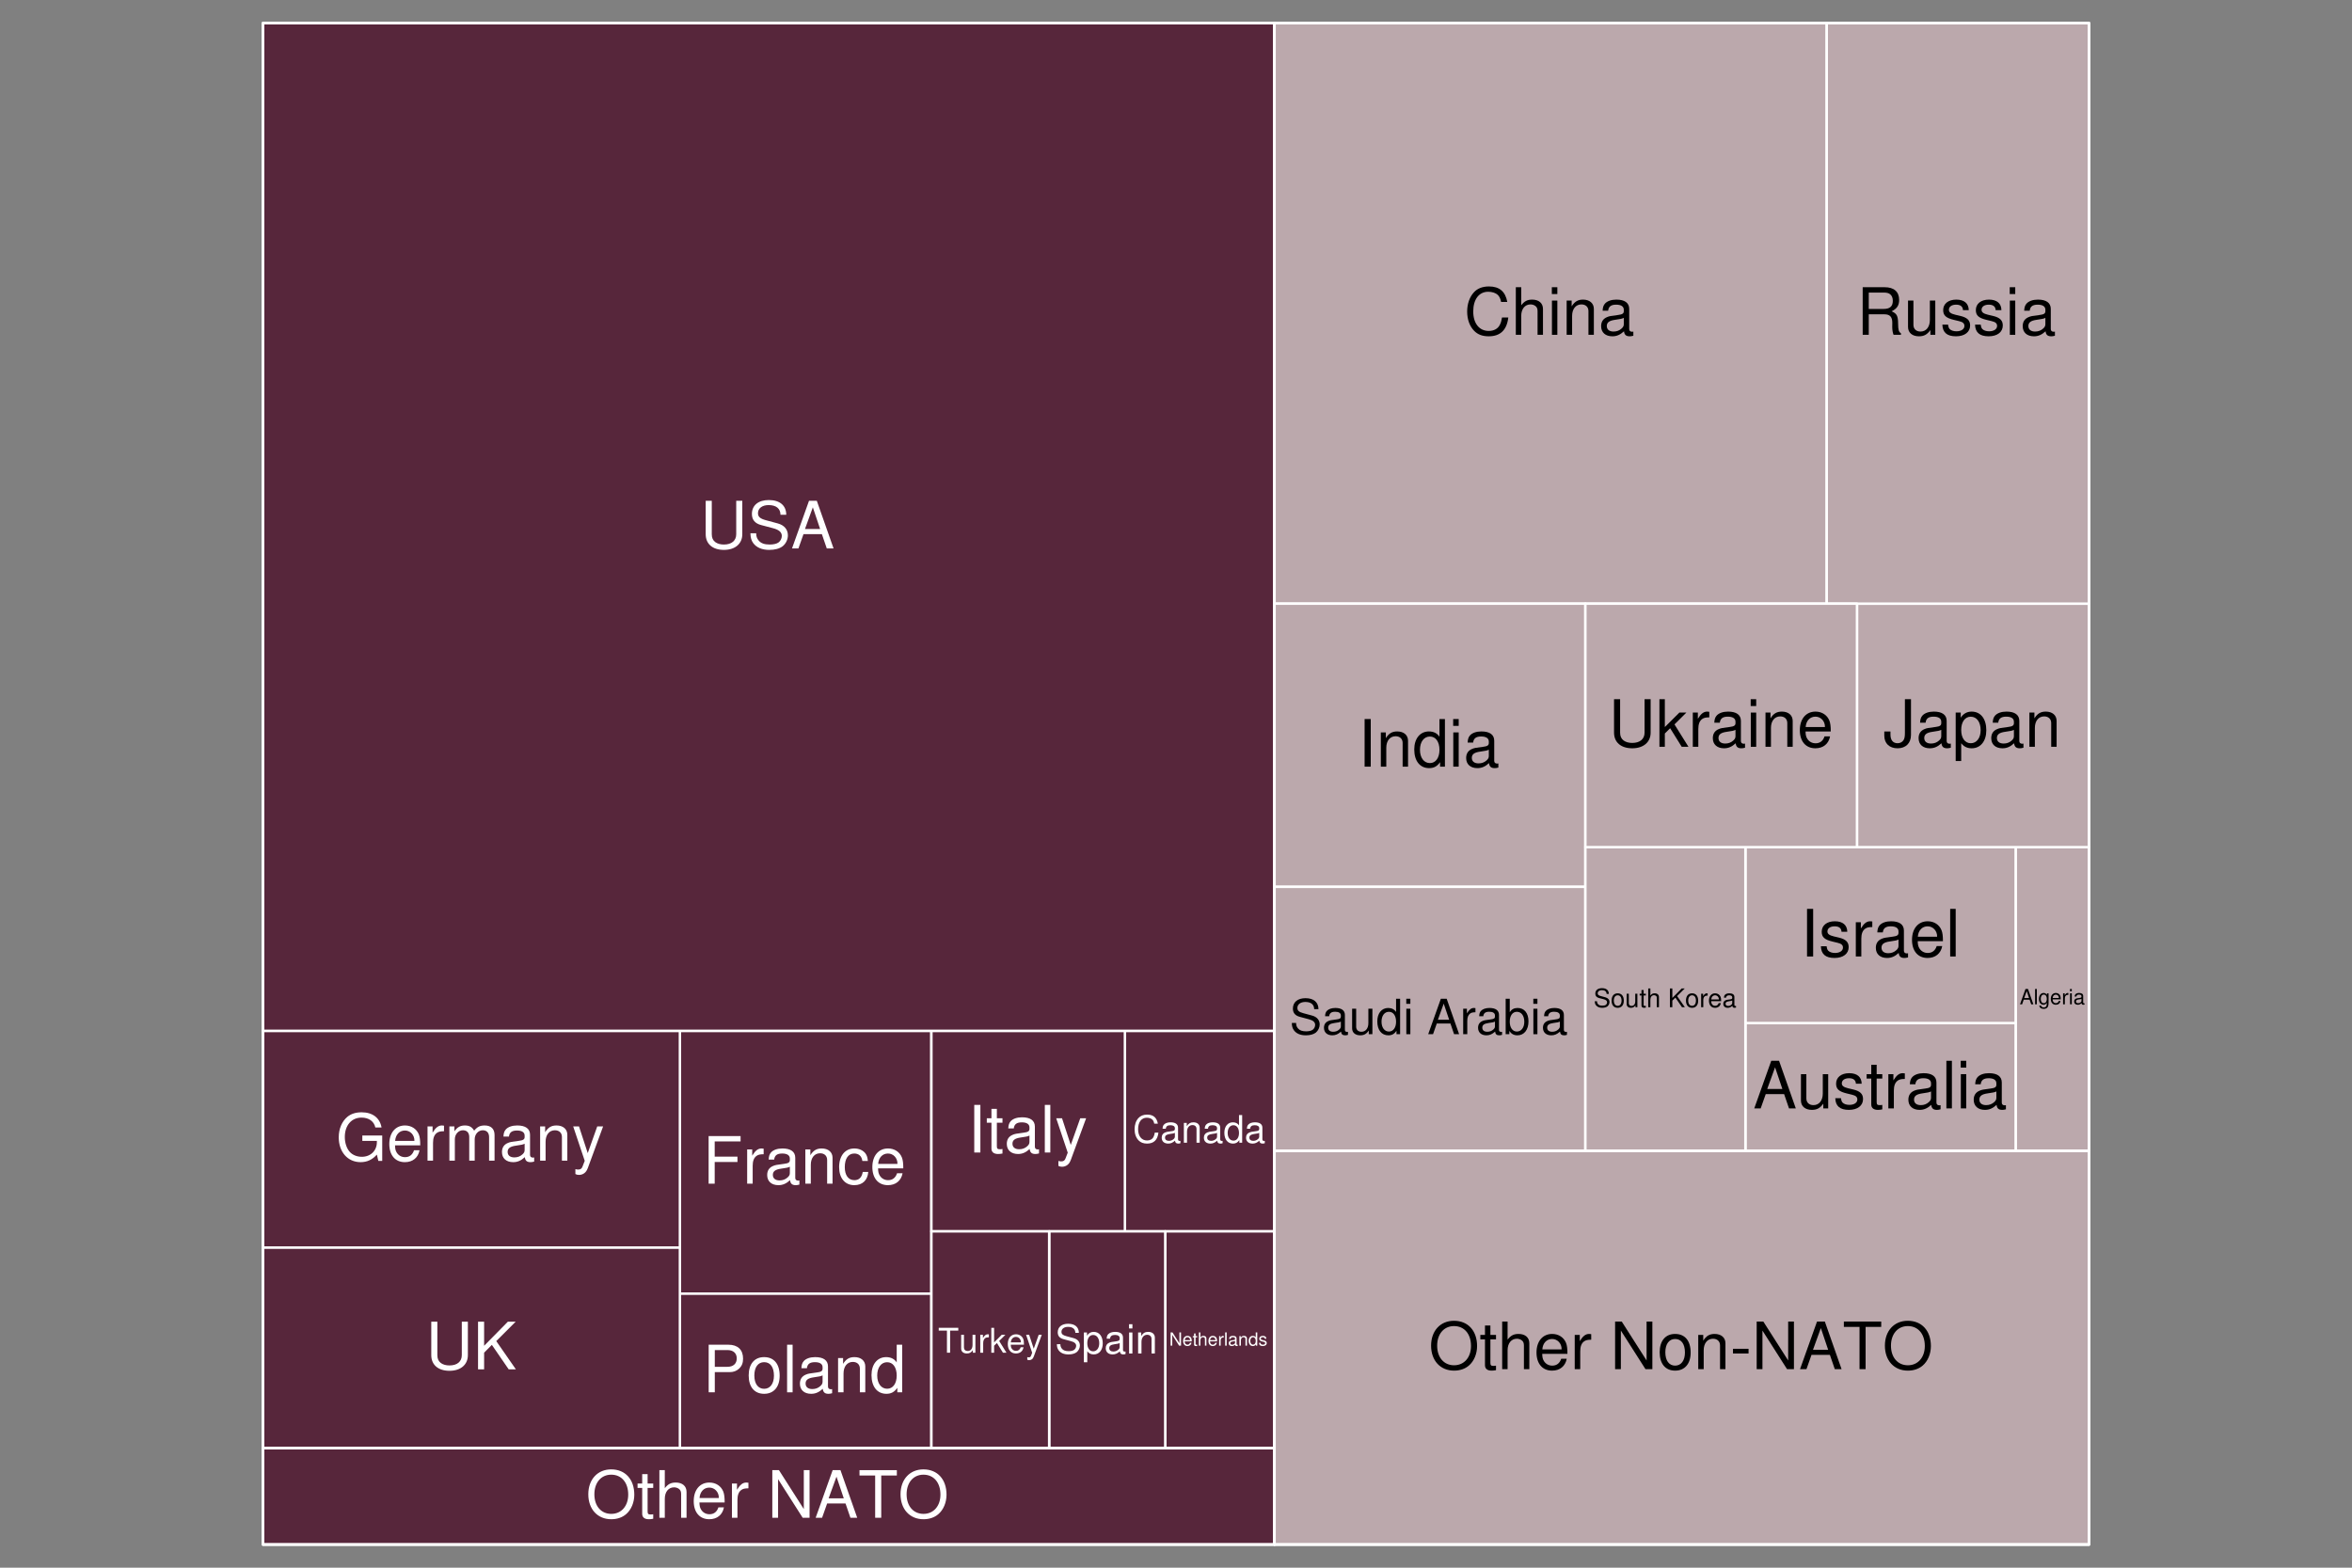 <?xml version="1.0" encoding="UTF-8"?>
<svg xmlns="http://www.w3.org/2000/svg" xmlns:xlink="http://www.w3.org/1999/xlink" width="720pt" height="480pt" viewBox="0 0 720 480" version="1.1">
<rect x="0" y="0" width="720" height="480" fill="#808080" stroke="none"/>
<defs>
<g>
<symbol overflow="visible" id="glyph0-0">
<path style="stroke:none;" d=""/>
</symbol>
<symbol overflow="visible" id="glyph0-1">
<path style="stroke:none;" d="M 0 0 C 0 0 0 0 0 0 C 0 0 0 0 0 0 C 0 0 0 0 0 0 C 0 0 0 0 0 0 C 0 0 0 0 0 0 L 0 0 C 0 0 0 0 0 0 C 0 0 0 0 0 0 C 0 0 0 0 0 0 L 0 0 Z M 0 0 C 0 0 0 0 0 0 C 0 0 0 0 0 0 C 0 0 0 0 0 0 L 0 0 Z M 0 0 "/>
</symbol>
<symbol overflow="visible" id="glyph0-2">
<path style="stroke:none;" d="M 0 0 L 0 0 L 0 0 L 0 0 L 0 0 L 0 0 L 0 0 L 0 0 L 0 0 L 0 0 L 0 0 L 0 0 L 0 0 Z M 0 0 "/>
</symbol>
<symbol overflow="visible" id="glyph0-3">
<path style="stroke:none;" d="M 0 0 L 0 0 L 0 0 C 0 0 0 0 0 0 C 0 0 0 0 0 0 C 0 0 0 0 0 0 C 0 0 0 0 0 0 L 0 0 L 0 0 L 0 0 Z M 0 0 C 0 0 0 0 0 0 C 0 0 0 0 0 0 C 0 0 0 0 0 0 C 0 0 0 0 0 0 Z M 0 0 "/>
</symbol>
<symbol overflow="visible" id="glyph0-4">
<path style="stroke:none;" d="M 0 0 L 0 0 L 0 0 L 0 0 C 0 0 0 0 0 0 C 0 0 0 0 0 0 L 0 0 L 0 0 L 0 0 C 0 0 0 0 0 0 C 0 0 0 0 0 0 L 0 0 L 0 0 Z M 0 0 "/>
</symbol>
<symbol overflow="visible" id="glyph0-5">
<path style="stroke:none;" d="M 0 0 L 0 0 L 0 0 C 0 0 0 0 0 0 C 0 0 0 0 0 0 C 0 0 0 0 0 0 C 0 0 0 0 0 0 L 0 0 L 0 0 L 0 0 Z M 0 0 C 0 0 0 0 0 0 C 0 0 0 0 0 0 C 0 0 0 0 0 0 C 0 0 0 0 0 0 Z M 0 0 "/>
</symbol>
<symbol overflow="visible" id="glyph0-6">
<path style="stroke:none;" d="M 0 0 L 0 0 L 0 0 L 0 0 L 0 0 Z M 0 0 L 0 0 L 0 0 L 0 0 L 0 0 Z M 0 0 "/>
</symbol>
<symbol overflow="visible" id="glyph0-7">
<path style="stroke:none;" d="M 0 0 L 0 0 L 0 0 L 0 0 L 0 0 L 0 0 L 0 0 L 0 0 L 0 0 C 0 0 0 0 0 0 C 0 0 0 0 0 0 L 0 0 C 0 0 0 0 0 0 C 0 0 0 0 0 0 L 0 0 L 0 0 L 0 0 Z M 0 0 "/>
</symbol>
<symbol overflow="visible" id="glyph0-8">
<path style="stroke:none;" d="M 0 0 L 0 0 L 0 0 L 0 0 C 0 0 0 0 0 0 C 0 0 0 0 0 0 L 0 0 L 0 0 L 0 0 C 0 0 0 0 0 0 C 0 0 0 0 0 0 L 0 0 L 0 0 Z M 0 0 "/>
</symbol>
<symbol overflow="visible" id="glyph0-9">
<path style="stroke:none;" d="M 0 0 L 0 0 L 0 0 L 0 0 C 0 0 0 0 0 0 C 0 0 0 0 0 0 L 0 0 C 0 0 0 0 0 0 C 0 0 0 0 0 0 L 0 0 L 0 0 Z M 0 0 "/>
</symbol>
<symbol overflow="visible" id="glyph1-0">
<path style="stroke:none;" d=""/>
</symbol>
<symbol overflow="visible" id="glyph1-1">
<path style="stroke:none;" d="M 7.688 -5.844 C 7.344 -7.703 6.281 -8.609 4.422 -8.609 C 3.281 -8.609 2.375 -8.25 1.734 -7.547 C 0.969 -6.703 0.562 -5.5 0.562 -4.141 C 0.562 -2.734 0.984 -1.547 1.781 -0.719 C 2.438 -0.047 3.281 0.266 4.375 0.266 C 6.438 0.266 7.609 -0.844 7.859 -3.094 L 6.75 -3.094 C 6.656 -2.5 6.531 -2.109 6.359 -1.781 C 6.016 -1.078 5.297 -0.688 4.391 -0.688 C 2.703 -0.688 1.641 -2.031 1.641 -4.141 C 1.641 -6.312 2.656 -7.656 4.297 -7.656 C 4.984 -7.656 5.625 -7.438 5.969 -7.109 C 6.281 -6.828 6.453 -6.469 6.578 -5.844 L 7.688 -5.844 Z M 7.688 -5.844 "/>
</symbol>
<symbol overflow="visible" id="glyph1-2">
<path style="stroke:none;" d="M 6.219 -0.562 C 6.109 -0.547 6.062 -0.547 6 -0.547 C 5.672 -0.547 5.484 -0.719 5.484 -1.016 L 5.484 -4.594 C 5.484 -5.672 4.688 -6.25 3.188 -6.25 C 2.312 -6.25 1.578 -6 1.172 -5.547 C 0.891 -5.234 0.781 -4.891 0.75 -4.281 L 1.734 -4.281 C 1.812 -5.031 2.25 -5.359 3.156 -5.359 C 4.031 -5.359 4.516 -5.031 4.516 -4.453 L 4.516 -4.203 C 4.516 -3.797 4.266 -3.625 3.5 -3.531 C 2.141 -3.359 1.922 -3.312 1.562 -3.156 C 0.844 -2.875 0.484 -2.328 0.484 -1.531 C 0.484 -0.422 1.25 0.266 2.484 0.266 C 3.25 0.266 3.859 0 4.547 -0.625 C 4.625 -0.016 4.922 0.266 5.547 0.266 C 5.75 0.266 5.891 0.25 6.219 0.156 L 6.219 -0.562 Z M 4.516 -1.922 C 4.516 -1.594 4.422 -1.391 4.141 -1.125 C 3.734 -0.766 3.266 -0.578 2.688 -0.578 C 1.938 -0.578 1.5 -0.938 1.5 -1.562 C 1.5 -2.188 1.922 -2.516 2.953 -2.672 C 3.984 -2.812 4.188 -2.859 4.516 -3 L 4.516 -1.922 Z M 4.516 -1.922 "/>
</symbol>
<symbol overflow="visible" id="glyph1-3">
<path style="stroke:none;" d="M 0.812 -6.078 L 0.812 0 L 1.781 0 L 1.781 -3.359 C 1.781 -4.594 2.438 -5.406 3.438 -5.406 C 4.203 -5.406 4.688 -4.953 4.688 -4.219 L 4.688 0 L 5.656 0 L 5.656 -4.594 C 5.656 -5.609 4.906 -6.25 3.734 -6.25 C 2.828 -6.25 2.234 -5.906 1.703 -5.062 L 1.703 -6.078 L 0.812 -6.078 Z M 0.812 -6.078 "/>
</symbol>
<symbol overflow="visible" id="glyph1-4">
<path style="stroke:none;" d="M 5.75 -8.469 L 4.781 -8.469 L 4.781 -5.312 C 4.375 -5.938 3.734 -6.25 2.906 -6.25 C 1.328 -6.25 0.297 -4.984 0.297 -3.047 C 0.297 -1 1.312 0.266 2.953 0.266 C 3.781 0.266 4.359 -0.047 4.891 -0.797 L 4.891 0 L 5.75 0 L 5.75 -8.469 Z M 3.078 -5.359 C 4.125 -5.359 4.781 -4.422 4.781 -2.969 C 4.781 -1.562 4.109 -0.641 3.094 -0.641 C 2.016 -0.641 1.312 -1.578 1.312 -3 C 1.312 -4.406 2.016 -5.359 3.078 -5.359 Z M 3.078 -5.359 "/>
</symbol>
<symbol overflow="visible" id="glyph2-0">
<path style="stroke:none;" d=""/>
</symbol>
<symbol overflow="visible" id="glyph2-1">
<path style="stroke:none;" d="M 3.656 -6.641 L 10.625 -6.641 L 10.625 -8.281 L 3.656 -8.281 L 3.656 -12.938 L 11.578 -12.938 L 11.578 -14.578 L 1.797 -14.578 L 1.797 0 L 3.656 0 L 3.656 -6.641 Z M 3.656 -6.641 "/>
</symbol>
<symbol overflow="visible" id="glyph2-2">
<path style="stroke:none;" d="M 1.375 -10.484 L 1.375 0 L 3.062 0 L 3.062 -5.438 C 3.062 -6.938 3.438 -7.922 4.234 -8.5 C 4.766 -8.875 5.266 -9 6.422 -9.016 L 6.422 -10.719 C 6.141 -10.766 6 -10.781 5.781 -10.781 C 4.703 -10.781 3.875 -10.141 2.922 -8.578 L 2.922 -10.484 L 1.375 -10.484 Z M 1.375 -10.484 "/>
</symbol>
<symbol overflow="visible" id="glyph2-3">
<path style="stroke:none;" d="M 10.703 -0.984 C 10.516 -0.938 10.438 -0.938 10.344 -0.938 C 9.766 -0.938 9.438 -1.234 9.438 -1.766 L 9.438 -7.922 C 9.438 -9.781 8.078 -10.781 5.5 -10.781 C 3.984 -10.781 2.719 -10.344 2.016 -9.562 C 1.547 -9.016 1.344 -8.422 1.297 -7.375 L 2.984 -7.375 C 3.125 -8.656 3.875 -9.234 5.438 -9.234 C 6.938 -9.234 7.781 -8.688 7.781 -7.688 L 7.781 -7.234 C 7.781 -6.547 7.359 -6.234 6.047 -6.078 C 3.688 -5.781 3.312 -5.703 2.688 -5.438 C 1.453 -4.938 0.844 -4 0.844 -2.641 C 0.844 -0.734 2.156 0.453 4.281 0.453 C 5.594 0.453 6.656 0 7.844 -1.078 C 7.953 -0.016 8.484 0.453 9.562 0.453 C 9.906 0.453 10.156 0.422 10.703 0.281 L 10.703 -0.984 Z M 7.781 -3.297 C 7.781 -2.734 7.625 -2.406 7.125 -1.938 C 6.438 -1.312 5.625 -1 4.641 -1 C 3.344 -1 2.578 -1.625 2.578 -2.688 C 2.578 -3.781 3.312 -4.344 5.094 -4.594 C 6.859 -4.844 7.219 -4.922 7.781 -5.188 L 7.781 -3.297 Z M 7.781 -3.297 "/>
</symbol>
<symbol overflow="visible" id="glyph2-4">
<path style="stroke:none;" d="M 1.406 -10.484 L 1.406 0 L 3.078 0 L 3.078 -5.781 C 3.078 -7.922 4.203 -9.312 5.922 -9.312 C 7.234 -9.312 8.078 -8.516 8.078 -7.266 L 8.078 0 L 9.734 0 L 9.734 -7.922 C 9.734 -9.656 8.438 -10.781 6.422 -10.781 C 4.859 -10.781 3.859 -10.188 2.938 -8.719 L 2.938 -10.484 L 1.406 -10.484 Z M 1.406 -10.484 "/>
</symbol>
<symbol overflow="visible" id="glyph2-5">
<path style="stroke:none;" d="M 9.422 -6.953 C 9.344 -7.984 9.125 -8.641 8.719 -9.219 C 8 -10.203 6.734 -10.781 5.281 -10.781 C 2.453 -10.781 0.625 -8.547 0.625 -5.062 C 0.625 -1.688 2.422 0.453 5.266 0.453 C 7.766 0.453 9.344 -1.047 9.547 -3.594 L 7.859 -3.594 C 7.578 -1.922 6.719 -1.078 5.297 -1.078 C 3.453 -1.078 2.359 -2.578 2.359 -5.062 C 2.359 -7.688 3.438 -9.234 5.266 -9.234 C 6.656 -9.234 7.547 -8.422 7.734 -6.953 L 9.422 -6.953 Z M 9.422 -6.953 "/>
</symbol>
<symbol overflow="visible" id="glyph2-6">
<path style="stroke:none;" d="M 10.266 -4.688 C 10.266 -6.281 10.141 -7.234 9.844 -8.016 C 9.156 -9.734 7.562 -10.781 5.594 -10.781 C 2.688 -10.781 0.797 -8.547 0.797 -5.094 C 0.797 -1.656 2.625 0.453 5.562 0.453 C 7.953 0.453 9.625 -0.906 10.047 -3.188 L 8.359 -3.188 C 7.906 -1.797 6.953 -1.078 5.625 -1.078 C 4.562 -1.078 3.656 -1.562 3.094 -2.438 C 2.703 -3.047 2.562 -3.641 2.547 -4.688 L 10.266 -4.688 Z M 2.578 -6.047 C 2.719 -7.984 3.906 -9.234 5.578 -9.234 C 7.219 -9.234 8.484 -7.875 8.484 -6.156 C 8.484 -6.125 8.484 -6.078 8.453 -6.047 L 2.578 -6.047 Z M 2.578 -6.047 "/>
</symbol>
<symbol overflow="visible" id="glyph2-7">
<path style="stroke:none;" d="M 14.188 -7.703 L 8.094 -7.703 L 8.094 -6.062 L 12.547 -6.062 L 12.547 -5.656 C 12.547 -3.062 10.625 -1.188 7.953 -1.188 C 6.484 -1.188 5.141 -1.719 4.281 -2.656 C 3.312 -3.703 2.734 -5.438 2.734 -7.234 C 2.734 -10.812 4.781 -13.188 7.859 -13.188 C 10.078 -13.188 11.688 -12.047 12.078 -10.156 L 13.984 -10.156 C 13.453 -13.125 11.219 -14.812 7.875 -14.812 C 6.094 -14.812 4.656 -14.359 3.516 -13.422 C 1.844 -12.016 0.875 -9.766 0.875 -7.141 C 0.875 -2.656 3.625 0.453 7.562 0.453 C 9.547 0.453 11.125 -0.281 12.547 -1.859 L 13 0.078 L 14.188 0.078 L 14.188 -7.703 Z M 14.188 -7.703 "/>
</symbol>
<symbol overflow="visible" id="glyph2-8">
<path style="stroke:none;" d="M 1.406 -10.484 L 1.406 0 L 3.078 0 L 3.078 -6.578 C 3.078 -8.094 4.188 -9.312 5.547 -9.312 C 6.781 -9.312 7.484 -8.562 7.484 -7.219 L 7.484 0 L 9.156 0 L 9.156 -6.578 C 9.156 -8.094 10.266 -9.312 11.625 -9.312 C 12.844 -9.312 13.562 -8.547 13.562 -7.219 L 13.562 0 L 15.234 0 L 15.234 -7.859 C 15.234 -9.734 14.156 -10.781 12.203 -10.781 C 10.797 -10.781 9.953 -10.359 8.984 -9.188 C 8.359 -10.297 7.516 -10.781 6.156 -10.781 C 4.766 -10.781 3.844 -10.266 2.938 -9 L 2.938 -10.484 L 1.406 -10.484 Z M 1.406 -10.484 "/>
</symbol>
<symbol overflow="visible" id="glyph2-9">
<path style="stroke:none;" d="M 7.766 -10.484 L 4.859 -2.312 L 2.188 -10.484 L 0.406 -10.484 L 3.938 0.047 L 3.297 1.703 C 3.047 2.438 2.656 2.719 1.953 2.719 C 1.719 2.719 1.438 2.688 1.078 2.594 L 1.078 4.094 C 1.422 4.281 1.766 4.359 2.203 4.359 C 2.734 4.359 3.312 4.188 3.766 3.859 C 4.281 3.484 4.578 3.047 4.906 2.203 L 9.562 -10.484 L 7.766 -10.484 Z M 7.766 -10.484 "/>
</symbol>
<symbol overflow="visible" id="glyph2-10">
<path style="stroke:none;" d="M 3.875 -14.578 L 2 -14.578 L 2 0 L 3.875 0 L 3.875 -14.578 Z M 3.875 -14.578 "/>
</symbol>
<symbol overflow="visible" id="glyph2-11">
<path style="stroke:none;" d="M 5.078 -10.484 L 3.359 -10.484 L 3.359 -13.359 L 1.703 -13.359 L 1.703 -10.484 L 0.281 -10.484 L 0.281 -9.125 L 1.703 -9.125 L 1.703 -1.203 C 1.703 -0.141 2.422 0.453 3.719 0.453 C 4.125 0.453 4.516 0.422 5.078 0.312 L 5.078 -1.078 C 4.859 -1.016 4.594 -1 4.281 -1 C 3.562 -1 3.359 -1.203 3.359 -1.938 L 3.359 -9.125 L 5.078 -9.125 L 5.078 -10.484 Z M 5.078 -10.484 "/>
</symbol>
<symbol overflow="visible" id="glyph2-12">
<path style="stroke:none;" d="M 3.047 -14.578 L 1.359 -14.578 L 1.359 0 L 3.047 0 L 3.047 -14.578 Z M 3.047 -14.578 "/>
</symbol>
<symbol overflow="visible" id="glyph2-13">
<path style="stroke:none;" d="M 3.688 -6.188 L 8.266 -6.188 C 9.406 -6.188 10.297 -6.516 11.078 -7.219 C 11.953 -8.016 12.344 -8.953 12.344 -10.297 C 12.344 -13.047 10.719 -14.578 7.844 -14.578 L 1.812 -14.578 L 1.812 0 L 3.688 0 L 3.688 -6.188 Z M 3.688 -7.812 L 3.688 -12.938 L 7.562 -12.938 C 9.344 -12.938 10.406 -11.984 10.406 -10.375 C 10.406 -8.781 9.344 -7.812 7.562 -7.812 L 3.688 -7.812 Z M 3.688 -7.812 "/>
</symbol>
<symbol overflow="visible" id="glyph2-14">
<path style="stroke:none;" d="M 5.438 -10.781 C 2.5 -10.781 0.719 -8.688 0.719 -5.156 C 0.719 -1.641 2.484 0.453 5.453 0.453 C 8.406 0.453 10.203 -1.641 10.203 -5.078 C 10.203 -8.703 8.453 -10.781 5.438 -10.781 Z M 5.453 -9.234 C 7.344 -9.234 8.453 -7.703 8.453 -5.094 C 8.453 -2.641 7.297 -1.078 5.453 -1.078 C 3.594 -1.078 2.453 -2.625 2.453 -5.156 C 2.453 -7.688 3.594 -9.234 5.453 -9.234 Z M 5.453 -9.234 "/>
</symbol>
<symbol overflow="visible" id="glyph2-15">
<path style="stroke:none;" d="M 9.906 -14.578 L 8.234 -14.578 L 8.234 -9.156 C 7.547 -10.219 6.422 -10.781 5.016 -10.781 C 2.297 -10.781 0.516 -8.594 0.516 -5.266 C 0.516 -1.719 2.266 0.453 5.078 0.453 C 6.516 0.453 7.516 -0.078 8.422 -1.375 L 8.422 0 L 9.906 0 L 9.906 -14.578 Z M 5.297 -9.219 C 7.094 -9.219 8.234 -7.625 8.234 -5.125 C 8.234 -2.703 7.078 -1.094 5.312 -1.094 C 3.484 -1.094 2.266 -2.719 2.266 -5.156 C 2.266 -7.594 3.484 -9.219 5.297 -9.219 Z M 5.297 -9.219 "/>
</symbol>
<symbol overflow="visible" id="glyph2-16">
<path style="stroke:none;" d="M 11.047 -14.578 L 11.047 -4.344 C 11.047 -2.375 9.625 -1.188 7.281 -1.188 C 6.203 -1.188 5.312 -1.438 4.625 -1.938 C 3.906 -2.5 3.562 -3.234 3.562 -4.344 L 3.562 -14.578 L 1.703 -14.578 L 1.703 -4.344 C 1.703 -1.375 3.812 0.453 7.281 0.453 C 10.703 0.453 12.906 -1.422 12.906 -4.344 L 12.906 -14.578 L 11.047 -14.578 Z M 11.047 -14.578 "/>
</symbol>
<symbol overflow="visible" id="glyph2-17">
<path style="stroke:none;" d="M 3.438 -5.094 L 5.812 -7.484 L 10.953 0 L 13.156 0 L 7.156 -8.641 L 13.094 -14.578 L 10.703 -14.578 L 3.438 -7.203 L 3.438 -14.578 L 1.578 -14.578 L 1.578 0 L 3.438 0 L 3.438 -5.094 Z M 3.438 -5.094 "/>
</symbol>
<symbol overflow="visible" id="glyph2-18">
<path style="stroke:none;" d="M 11.922 -10.297 C 11.906 -13.156 9.938 -14.812 6.578 -14.812 C 3.375 -14.812 1.406 -13.188 1.406 -10.547 C 1.406 -8.766 2.344 -7.641 4.266 -7.141 L 7.875 -6.188 C 9.719 -5.703 10.562 -4.953 10.562 -3.812 C 10.562 -3.047 10.141 -2.234 9.516 -1.797 C 8.938 -1.406 8.016 -1.188 6.844 -1.188 C 5.266 -1.188 4.188 -1.562 3.484 -2.406 C 2.938 -3.047 2.703 -3.734 2.719 -4.641 L 0.953 -4.641 C 0.984 -3.297 1.234 -2.422 1.812 -1.625 C 2.812 -0.266 4.5 0.453 6.719 0.453 C 8.453 0.453 9.875 0.062 10.812 -0.656 C 11.797 -1.438 12.422 -2.734 12.422 -4 C 12.422 -5.797 11.297 -7.125 9.312 -7.656 L 5.656 -8.641 C 3.906 -9.125 3.266 -9.688 3.266 -10.797 C 3.266 -12.281 4.562 -13.266 6.516 -13.266 C 8.844 -13.266 10.141 -12.203 10.156 -10.297 L 11.922 -10.297 Z M 11.922 -10.297 "/>
</symbol>
<symbol overflow="visible" id="glyph2-19">
<path style="stroke:none;" d="M 9.484 -4.375 L 10.984 0 L 13.062 0 L 7.938 -14.578 L 5.547 -14.578 L 0.344 0 L 2.312 0 L 3.859 -4.375 L 9.484 -4.375 Z M 8.953 -5.938 L 4.312 -5.938 L 6.719 -12.578 L 8.953 -5.938 Z M 8.953 -5.938 "/>
</symbol>
<symbol overflow="visible" id="glyph2-20">
<path style="stroke:none;" d="M 7.781 -14.812 C 3.594 -14.812 0.766 -11.734 0.766 -7.188 C 0.766 -2.625 3.594 0.453 7.797 0.453 C 9.562 0.453 11.141 -0.078 12.312 -1.078 C 13.906 -2.422 14.844 -4.688 14.844 -7.062 C 14.844 -11.766 12.062 -14.812 7.781 -14.812 Z M 7.781 -13.188 C 10.938 -13.188 12.984 -10.781 12.984 -7.094 C 12.984 -3.578 10.875 -1.188 7.797 -1.188 C 4.703 -1.188 2.625 -3.578 2.625 -7.188 C 2.625 -10.781 4.703 -13.188 7.781 -13.188 Z M 7.781 -13.188 "/>
</symbol>
<symbol overflow="visible" id="glyph2-21">
<path style="stroke:none;" d="M 1.406 -14.578 L 1.406 0 L 3.062 0 L 3.062 -5.781 C 3.062 -7.922 4.188 -9.312 5.906 -9.312 C 6.438 -9.312 6.984 -9.141 7.375 -8.844 C 7.859 -8.5 8.062 -8 8.062 -7.266 L 8.062 0 L 9.719 0 L 9.719 -7.922 C 9.719 -9.688 8.453 -10.781 6.422 -10.781 C 4.938 -10.781 4.047 -10.312 3.062 -9.047 L 3.062 -14.578 L 1.406 -14.578 Z M 1.406 -14.578 "/>
</symbol>
<symbol overflow="visible" id="glyph2-22">
<path style="stroke:none;" d=""/>
</symbol>
<symbol overflow="visible" id="glyph2-23">
<path style="stroke:none;" d="M 12.922 -14.578 L 11.156 -14.578 L 11.156 -2.656 L 3.547 -14.578 L 1.516 -14.578 L 1.516 0 L 3.281 0 L 3.281 -11.812 L 10.812 0 L 12.922 0 L 12.922 -14.578 Z M 12.922 -14.578 "/>
</symbol>
<symbol overflow="visible" id="glyph2-24">
<path style="stroke:none;" d="M 7.078 -12.938 L 11.859 -12.938 L 11.859 -14.578 L 0.422 -14.578 L 0.422 -12.938 L 5.219 -12.938 L 5.219 0 L 7.078 0 L 7.078 -12.938 Z M 7.078 -12.938 "/>
</symbol>
<symbol overflow="visible" id="glyph2-25">
<path style="stroke:none;" d="M 9.641 0 L 9.641 -10.484 L 7.984 -10.484 L 7.984 -4.547 C 7.984 -2.406 6.859 -1 5.125 -1 C 3.797 -1 2.953 -1.797 2.953 -3.062 L 2.953 -10.484 L 1.297 -10.484 L 1.297 -2.406 C 1.297 -0.656 2.594 0.453 4.641 0.453 C 6.188 0.453 7.156 -0.078 8.141 -1.453 L 8.141 0 L 9.641 0 Z M 9.641 0 "/>
</symbol>
<symbol overflow="visible" id="glyph2-26">
<path style="stroke:none;" d="M 8.766 -7.562 C 8.734 -9.625 7.375 -10.781 4.953 -10.781 C 2.516 -10.781 0.938 -9.516 0.938 -7.578 C 0.938 -5.938 1.781 -5.156 4.266 -4.562 L 5.812 -4.188 C 6.984 -3.906 7.438 -3.484 7.438 -2.719 C 7.438 -1.734 6.453 -1.078 5 -1.078 C 4.094 -1.078 3.344 -1.344 2.922 -1.781 C 2.656 -2.078 2.547 -2.375 2.438 -3.125 L 0.688 -3.125 C 0.766 -0.703 2.125 0.453 4.859 0.453 C 7.5 0.453 9.188 -0.844 9.188 -2.859 C 9.188 -4.422 8.297 -5.281 6.219 -5.781 L 4.625 -6.156 C 3.266 -6.484 2.688 -6.922 2.688 -7.656 C 2.688 -8.625 3.547 -9.234 4.906 -9.234 C 6.234 -9.234 6.953 -8.656 7 -7.562 L 8.766 -7.562 Z M 8.766 -7.562 "/>
</symbol>
<symbol overflow="visible" id="glyph2-27">
<path style="stroke:none;" d="M 3 -10.484 L 1.344 -10.484 L 1.344 0 L 3 0 L 3 -10.484 Z M 3 -14.578 L 1.312 -14.578 L 1.312 -12.484 L 3 -12.484 L 3 -14.578 Z M 3 -14.578 "/>
</symbol>
<symbol overflow="visible" id="glyph2-28">
<path style="stroke:none;" d="M 13.234 -10.062 C 12.656 -13.266 10.812 -14.812 7.625 -14.812 C 5.656 -14.812 4.078 -14.203 3 -13 C 1.688 -11.562 0.953 -9.484 0.953 -7.125 C 0.953 -4.719 1.703 -2.656 3.078 -1.234 C 4.203 -0.078 5.641 0.453 7.547 0.453 C 11.094 0.453 13.094 -1.453 13.547 -5.312 L 11.625 -5.312 C 11.453 -4.312 11.266 -3.641 10.953 -3.062 C 10.359 -1.859 9.125 -1.188 7.562 -1.188 C 4.656 -1.188 2.812 -3.5 2.812 -7.141 C 2.812 -10.875 4.578 -13.188 7.406 -13.188 C 8.578 -13.188 9.688 -12.812 10.281 -12.266 C 10.812 -11.766 11.125 -11.141 11.344 -10.062 L 13.234 -10.062 Z M 13.234 -10.062 "/>
</symbol>
<symbol overflow="visible" id="glyph2-29">
<path style="stroke:none;" d="M 6.656 -14.578 L 6.656 -4.312 C 6.656 -3.156 6.547 -2.5 6.203 -2 C 5.844 -1.438 5.156 -1.094 4.422 -1.094 C 3.016 -1.094 2.234 -2.047 2.234 -3.734 L 2.234 -4.688 L 0.344 -4.688 L 0.344 -3.406 C 0.344 -1.047 1.906 0.453 4.406 0.453 C 6.938 0.453 8.516 -1.125 8.516 -3.641 L 8.516 -14.578 L 6.656 -14.578 Z M 6.656 -14.578 "/>
</symbol>
<symbol overflow="visible" id="glyph2-30">
<path style="stroke:none;" d="M 1.078 4.359 L 2.766 4.359 L 2.766 -1.094 C 3.641 -0.016 4.625 0.453 5.984 0.453 C 8.688 0.453 10.453 -1.719 10.453 -5.062 C 10.453 -8.578 8.734 -10.781 5.953 -10.781 C 4.547 -10.781 3.406 -10.141 2.625 -8.906 L 2.625 -10.484 L 1.078 -10.484 L 1.078 4.359 Z M 5.688 -9.219 C 7.516 -9.219 8.719 -7.594 8.719 -5.094 C 8.719 -2.719 7.5 -1.094 5.688 -1.094 C 3.922 -1.094 2.766 -2.703 2.766 -5.156 C 2.766 -7.625 3.922 -9.219 5.688 -9.219 Z M 5.688 -9.219 "/>
</symbol>
<symbol overflow="visible" id="glyph2-31">
<path style="stroke:none;" d="M 3.719 -6.281 L 8.516 -6.281 C 10.188 -6.281 10.922 -5.484 10.922 -3.688 L 10.906 -2.375 C 10.906 -1.484 11.062 -0.594 11.312 0 L 13.578 0 L 13.578 -0.453 C 12.875 -0.938 12.734 -1.453 12.703 -3.406 C 12.688 -5.797 12.297 -6.516 10.719 -7.203 C 12.359 -8 13.016 -9.016 13.016 -10.688 C 13.016 -13.203 11.438 -14.578 8.578 -14.578 L 1.859 -14.578 L 1.859 0 L 3.719 0 L 3.719 -6.281 Z M 3.719 -7.922 L 3.719 -12.938 L 8.219 -12.938 C 9.266 -12.938 9.859 -12.781 10.312 -12.375 C 10.812 -11.953 11.078 -11.297 11.078 -10.422 C 11.078 -8.703 10.203 -7.922 8.219 -7.922 L 3.719 -7.922 Z M 3.719 -7.922 "/>
</symbol>
<symbol overflow="visible" id="glyph2-32">
<path style="stroke:none;" d="M 2.812 -14.578 L 1.156 -14.578 L 1.156 0 L 2.812 0 L 2.812 -4.078 L 4.438 -5.688 L 7.984 0 L 10.047 0 L 5.766 -6.859 L 9.406 -10.484 L 7.266 -10.484 L 2.812 -6.047 L 2.812 -14.578 Z M 2.812 -14.578 "/>
</symbol>
<symbol overflow="visible" id="glyph2-33">
<path style="stroke:none;" d="M 5.688 -6.234 L 0.922 -6.234 L 0.922 -4.797 L 5.688 -4.797 L 5.688 -6.234 Z M 5.688 -6.234 "/>
</symbol>
<symbol overflow="visible" id="glyph3-0">
<path style="stroke:none;" d=""/>
</symbol>
<symbol overflow="visible" id="glyph3-1">
<path style="stroke:none;" d="M 3.609 -4.062 L 3.109 -4.062 L 3.109 -0.734 L 0.984 -4.062 L 0.422 -4.062 L 0.422 0 L 0.922 0 L 0.922 -3.297 L 3.016 0 L 3.609 0 L 3.609 -4.062 Z M 3.609 -4.062 "/>
</symbol>
<symbol overflow="visible" id="glyph3-2">
<path style="stroke:none;" d="M 2.859 -1.312 C 2.859 -1.75 2.828 -2.016 2.75 -2.234 C 2.562 -2.719 2.109 -3 1.562 -3 C 0.75 -3 0.219 -2.375 0.219 -1.422 C 0.219 -0.469 0.734 0.125 1.547 0.125 C 2.219 0.125 2.688 -0.25 2.797 -0.891 L 2.328 -0.891 C 2.203 -0.5 1.938 -0.297 1.562 -0.297 C 1.266 -0.297 1.016 -0.438 0.859 -0.688 C 0.75 -0.844 0.719 -1.016 0.703 -1.312 L 2.859 -1.312 Z M 0.719 -1.688 C 0.766 -2.219 1.094 -2.578 1.562 -2.578 C 2.016 -2.578 2.359 -2.203 2.359 -1.719 C 2.359 -1.703 2.359 -1.703 2.359 -1.688 L 0.719 -1.688 Z M 0.719 -1.688 "/>
</symbol>
<symbol overflow="visible" id="glyph3-3">
<path style="stroke:none;" d="M 1.422 -2.922 L 0.938 -2.922 L 0.938 -3.719 L 0.469 -3.719 L 0.469 -2.922 L 0.078 -2.922 L 0.078 -2.547 L 0.469 -2.547 L 0.469 -0.328 C 0.469 -0.031 0.672 0.125 1.031 0.125 C 1.156 0.125 1.266 0.109 1.422 0.094 L 1.422 -0.297 C 1.359 -0.281 1.281 -0.281 1.188 -0.281 C 1 -0.281 0.938 -0.328 0.938 -0.547 L 0.938 -2.547 L 1.422 -2.547 L 1.422 -2.922 Z M 1.422 -2.922 "/>
</symbol>
<symbol overflow="visible" id="glyph3-4">
<path style="stroke:none;" d="M 0.391 -4.062 L 0.391 0 L 0.859 0 L 0.859 -1.609 C 0.859 -2.203 1.172 -2.594 1.641 -2.594 C 1.797 -2.594 1.953 -2.547 2.062 -2.469 C 2.188 -2.375 2.25 -2.234 2.25 -2.031 L 2.25 0 L 2.703 0 L 2.703 -2.203 C 2.703 -2.703 2.359 -3 1.797 -3 C 1.375 -3 1.125 -2.875 0.859 -2.516 L 0.859 -4.062 L 0.391 -4.062 Z M 0.391 -4.062 "/>
</symbol>
<symbol overflow="visible" id="glyph3-5">
<path style="stroke:none;" d="M 0.391 -2.922 L 0.391 0 L 0.859 0 L 0.859 -1.516 C 0.859 -1.938 0.953 -2.203 1.188 -2.375 C 1.328 -2.484 1.469 -2.516 1.797 -2.516 L 1.797 -2.984 C 1.719 -3 1.672 -3 1.609 -3 C 1.312 -3 1.078 -2.828 0.812 -2.391 L 0.812 -2.922 L 0.391 -2.922 Z M 0.391 -2.922 "/>
</symbol>
<symbol overflow="visible" id="glyph3-6">
<path style="stroke:none;" d="M 0.844 -4.062 L 0.375 -4.062 L 0.375 0 L 0.844 0 L 0.844 -4.062 Z M 0.844 -4.062 "/>
</symbol>
<symbol overflow="visible" id="glyph3-7">
<path style="stroke:none;" d="M 2.984 -0.266 C 2.938 -0.266 2.906 -0.266 2.891 -0.266 C 2.719 -0.266 2.641 -0.344 2.641 -0.484 L 2.641 -2.203 C 2.641 -2.734 2.25 -3 1.531 -3 C 1.109 -3 0.766 -2.891 0.562 -2.672 C 0.422 -2.516 0.375 -2.344 0.359 -2.062 L 0.828 -2.062 C 0.875 -2.422 1.078 -2.578 1.516 -2.578 C 1.938 -2.578 2.172 -2.422 2.172 -2.141 L 2.172 -2.016 C 2.172 -1.828 2.047 -1.734 1.688 -1.703 C 1.031 -1.609 0.922 -1.594 0.75 -1.516 C 0.406 -1.375 0.234 -1.109 0.234 -0.734 C 0.234 -0.203 0.609 0.125 1.188 0.125 C 1.562 0.125 1.859 0 2.188 -0.297 C 2.219 0 2.359 0.125 2.672 0.125 C 2.766 0.125 2.828 0.109 2.984 0.078 L 2.984 -0.266 Z M 2.172 -0.922 C 2.172 -0.766 2.125 -0.672 1.984 -0.547 C 1.797 -0.375 1.562 -0.281 1.297 -0.281 C 0.938 -0.281 0.719 -0.453 0.719 -0.75 C 0.719 -1.047 0.922 -1.203 1.422 -1.281 C 1.906 -1.344 2.016 -1.375 2.172 -1.438 L 2.172 -0.922 Z M 2.172 -0.922 "/>
</symbol>
<symbol overflow="visible" id="glyph3-8">
<path style="stroke:none;" d="M 0.391 -2.922 L 0.391 0 L 0.859 0 L 0.859 -1.609 C 0.859 -2.203 1.172 -2.594 1.656 -2.594 C 2.016 -2.594 2.25 -2.375 2.25 -2.031 L 2.25 0 L 2.719 0 L 2.719 -2.203 C 2.719 -2.688 2.359 -3 1.797 -3 C 1.359 -3 1.078 -2.844 0.812 -2.438 L 0.812 -2.922 L 0.391 -2.922 Z M 0.391 -2.922 "/>
</symbol>
<symbol overflow="visible" id="glyph3-9">
<path style="stroke:none;" d="M 2.766 -4.062 L 2.297 -4.062 L 2.297 -2.562 C 2.109 -2.844 1.797 -3 1.406 -3 C 0.641 -3 0.141 -2.406 0.141 -1.469 C 0.141 -0.484 0.625 0.125 1.422 0.125 C 1.812 0.125 2.094 -0.016 2.344 -0.391 L 2.344 0 L 2.766 0 L 2.766 -4.062 Z M 1.484 -2.578 C 1.984 -2.578 2.297 -2.125 2.297 -1.422 C 2.297 -0.75 1.969 -0.312 1.484 -0.312 C 0.969 -0.312 0.625 -0.766 0.625 -1.438 C 0.625 -2.125 0.969 -2.578 1.484 -2.578 Z M 1.484 -2.578 "/>
</symbol>
<symbol overflow="visible" id="glyph3-10">
<path style="stroke:none;" d="M 2.438 -2.109 C 2.438 -2.688 2.062 -3 1.391 -3 C 0.703 -3 0.266 -2.656 0.266 -2.109 C 0.266 -1.656 0.5 -1.438 1.188 -1.266 L 1.625 -1.172 C 1.953 -1.094 2.078 -0.969 2.078 -0.766 C 2.078 -0.484 1.797 -0.297 1.391 -0.297 C 1.141 -0.297 0.938 -0.375 0.812 -0.5 C 0.734 -0.578 0.703 -0.656 0.688 -0.875 L 0.188 -0.875 C 0.219 -0.188 0.594 0.125 1.359 0.125 C 2.094 0.125 2.562 -0.234 2.562 -0.797 C 2.562 -1.234 2.312 -1.469 1.734 -1.609 L 1.281 -1.719 C 0.906 -1.812 0.75 -1.938 0.75 -2.141 C 0.75 -2.406 0.984 -2.578 1.359 -2.578 C 1.734 -2.578 1.938 -2.422 1.953 -2.109 L 2.438 -2.109 Z M 2.438 -2.109 "/>
</symbol>
<symbol overflow="visible" id="glyph4-0">
<path style="stroke:none;" d=""/>
</symbol>
<symbol overflow="visible" id="glyph4-1">
<path style="stroke:none;" d="M 7.328 -6.328 C 7.312 -8.094 6.109 -9.109 4.047 -9.109 C 2.078 -9.109 0.859 -8.109 0.859 -6.484 C 0.859 -5.391 1.438 -4.703 2.625 -4.391 L 4.844 -3.797 C 5.969 -3.5 6.5 -3.047 6.5 -2.344 C 6.5 -1.875 6.234 -1.375 5.859 -1.109 C 5.5 -0.859 4.938 -0.719 4.203 -0.719 C 3.234 -0.719 2.562 -0.953 2.141 -1.469 C 1.812 -1.875 1.656 -2.297 1.672 -2.859 L 0.594 -2.859 C 0.609 -2.031 0.766 -1.484 1.125 -1 C 1.734 -0.156 2.766 0.281 4.125 0.281 C 5.203 0.281 6.078 0.031 6.656 -0.406 C 7.25 -0.891 7.641 -1.688 7.641 -2.453 C 7.641 -3.562 6.953 -4.375 5.734 -4.703 L 3.484 -5.312 C 2.391 -5.609 2 -5.953 2 -6.641 C 2 -7.547 2.797 -8.156 4.016 -8.156 C 5.438 -8.156 6.234 -7.5 6.25 -6.328 L 7.328 -6.328 Z M 7.328 -6.328 "/>
</symbol>
<symbol overflow="visible" id="glyph4-2">
<path style="stroke:none;" d="M 0.656 2.688 L 1.703 2.688 L 1.703 -0.672 C 2.234 -0.016 2.844 0.281 3.672 0.281 C 5.344 0.281 6.438 -1.062 6.438 -3.109 C 6.438 -5.281 5.375 -6.625 3.672 -6.625 C 2.797 -6.625 2.094 -6.234 1.609 -5.469 L 1.609 -6.438 L 0.656 -6.438 L 0.656 2.688 Z M 3.5 -5.672 C 4.625 -5.672 5.359 -4.672 5.359 -3.141 C 5.359 -1.672 4.609 -0.672 3.5 -0.672 C 2.406 -0.672 1.703 -1.656 1.703 -3.172 C 1.703 -4.688 2.406 -5.672 3.5 -5.672 Z M 3.5 -5.672 "/>
</symbol>
<symbol overflow="visible" id="glyph4-3">
<path style="stroke:none;" d="M 6.578 -0.609 C 6.469 -0.578 6.422 -0.578 6.359 -0.578 C 6 -0.578 5.797 -0.766 5.797 -1.078 L 5.797 -4.875 C 5.797 -6.016 4.969 -6.625 3.375 -6.625 C 2.453 -6.625 1.672 -6.359 1.234 -5.875 C 0.953 -5.547 0.828 -5.172 0.797 -4.531 L 1.828 -4.531 C 1.922 -5.328 2.391 -5.688 3.344 -5.688 C 4.266 -5.688 4.781 -5.344 4.781 -4.719 L 4.781 -4.453 C 4.781 -4.016 4.531 -3.844 3.719 -3.734 C 2.266 -3.547 2.047 -3.5 1.641 -3.344 C 0.891 -3.031 0.516 -2.453 0.516 -1.625 C 0.516 -0.453 1.328 0.281 2.625 0.281 C 3.438 0.281 4.094 0 4.828 -0.656 C 4.891 -0.016 5.219 0.281 5.875 0.281 C 6.094 0.281 6.25 0.266 6.578 0.172 L 6.578 -0.609 Z M 4.781 -2.031 C 4.781 -1.688 4.688 -1.469 4.375 -1.188 C 3.953 -0.812 3.453 -0.609 2.859 -0.609 C 2.047 -0.609 1.594 -1 1.594 -1.641 C 1.594 -2.328 2.047 -2.672 3.141 -2.828 C 4.219 -2.969 4.438 -3.031 4.781 -3.188 L 4.781 -2.031 Z M 4.781 -2.031 "/>
</symbol>
<symbol overflow="visible" id="glyph4-4">
<path style="stroke:none;" d="M 1.844 -6.438 L 0.828 -6.438 L 0.828 0 L 1.844 0 L 1.844 -6.438 Z M 1.844 -8.969 L 0.812 -8.969 L 0.812 -7.672 L 1.844 -7.672 L 1.844 -8.969 Z M 1.844 -8.969 "/>
</symbol>
<symbol overflow="visible" id="glyph4-5">
<path style="stroke:none;" d="M 0.859 -6.438 L 0.859 0 L 1.891 0 L 1.891 -3.547 C 1.891 -4.875 2.578 -5.734 3.641 -5.734 C 4.453 -5.734 4.969 -5.234 4.969 -4.469 L 4.969 0 L 5.984 0 L 5.984 -4.875 C 5.984 -5.938 5.188 -6.625 3.953 -6.625 C 2.984 -6.625 2.375 -6.266 1.812 -5.359 L 1.812 -6.438 L 0.859 -6.438 Z M 0.859 -6.438 "/>
</symbol>
<symbol overflow="visible" id="glyph5-0">
<path style="stroke:none;" d=""/>
</symbol>
<symbol overflow="visible" id="glyph5-1">
<path style="stroke:none;" d="M 3.703 -6.766 L 6.203 -6.766 L 6.203 -7.625 L 0.219 -7.625 L 0.219 -6.766 L 2.734 -6.766 L 2.734 0 L 3.703 0 L 3.703 -6.766 Z M 3.703 -6.766 "/>
</symbol>
<symbol overflow="visible" id="glyph5-2">
<path style="stroke:none;" d="M 5.047 0 L 5.047 -5.484 L 4.172 -5.484 L 4.172 -2.375 C 4.172 -1.25 3.594 -0.516 2.688 -0.516 C 1.984 -0.516 1.547 -0.938 1.547 -1.609 L 1.547 -5.484 L 0.688 -5.484 L 0.688 -1.25 C 0.688 -0.344 1.359 0.234 2.422 0.234 C 3.234 0.234 3.75 -0.047 4.266 -0.766 L 4.266 0 L 5.047 0 Z M 5.047 0 "/>
</symbol>
<symbol overflow="visible" id="glyph5-3">
<path style="stroke:none;" d="M 0.719 -5.484 L 0.719 0 L 1.609 0 L 1.609 -2.844 C 1.609 -3.625 1.797 -4.141 2.219 -4.453 C 2.484 -4.641 2.75 -4.703 3.359 -4.719 L 3.359 -5.609 C 3.219 -5.625 3.141 -5.641 3.031 -5.641 C 2.453 -5.641 2.031 -5.312 1.531 -4.484 L 1.531 -5.484 L 0.719 -5.484 Z M 0.719 -5.484 "/>
</symbol>
<symbol overflow="visible" id="glyph5-4">
<path style="stroke:none;" d="M 1.469 -7.625 L 0.609 -7.625 L 0.609 0 L 1.469 0 L 1.469 -2.141 L 2.328 -2.969 L 4.172 0 L 5.25 0 L 3.016 -3.594 L 4.922 -5.484 L 3.797 -5.484 L 1.469 -3.156 L 1.469 -7.625 Z M 1.469 -7.625 "/>
</symbol>
<symbol overflow="visible" id="glyph5-5">
<path style="stroke:none;" d="M 5.375 -2.453 C 5.375 -3.281 5.312 -3.797 5.156 -4.203 C 4.797 -5.094 3.953 -5.641 2.938 -5.641 C 1.406 -5.641 0.422 -4.469 0.422 -2.672 C 0.422 -0.875 1.375 0.234 2.906 0.234 C 4.172 0.234 5.031 -0.469 5.25 -1.672 L 4.375 -1.672 C 4.141 -0.938 3.641 -0.562 2.938 -0.562 C 2.391 -0.562 1.922 -0.812 1.625 -1.281 C 1.406 -1.594 1.344 -1.906 1.328 -2.453 L 5.375 -2.453 Z M 1.344 -3.156 C 1.422 -4.172 2.047 -4.844 2.922 -4.844 C 3.781 -4.844 4.438 -4.125 4.438 -3.219 C 4.438 -3.203 4.438 -3.188 4.422 -3.156 L 1.344 -3.156 Z M 1.344 -3.156 "/>
</symbol>
<symbol overflow="visible" id="glyph5-6">
<path style="stroke:none;" d="M 4.062 -5.484 L 2.547 -1.219 L 1.141 -5.484 L 0.203 -5.484 L 2.062 0.016 L 1.734 0.891 C 1.594 1.281 1.391 1.422 1.031 1.422 C 0.906 1.422 0.75 1.406 0.562 1.359 L 0.562 2.141 C 0.75 2.234 0.922 2.281 1.156 2.281 C 1.438 2.281 1.734 2.188 1.969 2.016 C 2.234 1.828 2.391 1.594 2.562 1.156 L 5 -5.484 L 4.062 -5.484 Z M 4.062 -5.484 "/>
</symbol>
<symbol overflow="visible" id="glyph6-0">
<path style="stroke:none;" d=""/>
</symbol>
<symbol overflow="visible" id="glyph6-1">
<path style="stroke:none;" d="M 3.047 -1.406 L 3.531 0 L 4.188 0 L 2.547 -4.688 L 1.781 -4.688 L 0.109 0 L 0.75 0 L 1.234 -1.406 L 3.047 -1.406 Z M 2.875 -1.906 L 1.391 -1.906 L 2.156 -4.047 L 2.875 -1.906 Z M 2.875 -1.906 "/>
</symbol>
<symbol overflow="visible" id="glyph6-2">
<path style="stroke:none;" d="M 0.969 -4.688 L 0.438 -4.688 L 0.438 0 L 0.969 0 L 0.969 -4.688 Z M 0.969 -4.688 "/>
</symbol>
<symbol overflow="visible" id="glyph6-3">
<path style="stroke:none;" d="M 2.641 -3.359 L 2.641 -2.875 C 2.375 -3.281 2.047 -3.469 1.625 -3.469 C 0.766 -3.469 0.188 -2.719 0.188 -1.625 C 0.188 -1.078 0.328 -0.625 0.609 -0.297 C 0.859 -0.016 1.219 0.141 1.578 0.141 C 2 0.141 2.297 -0.031 2.594 -0.453 L 2.594 -0.281 C 2.594 0.172 2.531 0.453 2.406 0.641 C 2.266 0.828 1.984 0.953 1.656 0.953 C 1.406 0.953 1.188 0.891 1.047 0.766 C 0.922 0.672 0.875 0.578 0.844 0.391 L 0.297 0.391 C 0.359 1.016 0.844 1.406 1.641 1.406 C 2.141 1.406 2.562 1.234 2.781 0.969 C 3.047 0.656 3.141 0.234 3.141 -0.547 L 3.141 -3.359 L 2.641 -3.359 Z M 1.672 -2.969 C 2.25 -2.969 2.594 -2.484 2.594 -1.641 C 2.594 -0.828 2.25 -0.344 1.688 -0.344 C 1.094 -0.344 0.75 -0.844 0.75 -1.656 C 0.75 -2.469 1.109 -2.969 1.672 -2.969 Z M 1.672 -2.969 "/>
</symbol>
<symbol overflow="visible" id="glyph6-4">
<path style="stroke:none;" d="M 3.297 -1.5 C 3.297 -2.016 3.25 -2.328 3.156 -2.578 C 2.938 -3.125 2.422 -3.469 1.797 -3.469 C 0.859 -3.469 0.25 -2.734 0.25 -1.641 C 0.25 -0.531 0.844 0.141 1.781 0.141 C 2.562 0.141 3.094 -0.281 3.219 -1.016 L 2.688 -1.016 C 2.531 -0.578 2.234 -0.344 1.797 -0.344 C 1.469 -0.344 1.172 -0.5 1 -0.781 C 0.859 -0.969 0.828 -1.172 0.812 -1.5 L 3.297 -1.5 Z M 0.828 -1.938 C 0.875 -2.562 1.25 -2.969 1.797 -2.969 C 2.312 -2.969 2.719 -2.531 2.719 -1.984 C 2.719 -1.969 2.719 -1.953 2.719 -1.938 L 0.828 -1.938 Z M 0.828 -1.938 "/>
</symbol>
<symbol overflow="visible" id="glyph6-5">
<path style="stroke:none;" d="M 0.438 -3.359 L 0.438 0 L 0.984 0 L 0.984 -1.75 C 0.984 -2.234 1.109 -2.547 1.359 -2.734 C 1.531 -2.844 1.688 -2.891 2.062 -2.891 L 2.062 -3.438 C 1.969 -3.453 1.922 -3.469 1.859 -3.469 C 1.516 -3.469 1.25 -3.25 0.938 -2.75 L 0.938 -3.359 L 0.438 -3.359 Z M 0.438 -3.359 "/>
</symbol>
<symbol overflow="visible" id="glyph6-6">
<path style="stroke:none;" d="M 0.969 -3.359 L 0.438 -3.359 L 0.438 0 L 0.969 0 L 0.969 -3.359 Z M 0.969 -4.688 L 0.422 -4.688 L 0.422 -4 L 0.969 -4 L 0.969 -4.688 Z M 0.969 -4.688 "/>
</symbol>
<symbol overflow="visible" id="glyph6-7">
<path style="stroke:none;" d="M 3.438 -0.312 C 3.375 -0.297 3.359 -0.297 3.312 -0.297 C 3.141 -0.297 3.031 -0.391 3.031 -0.562 L 3.031 -2.547 C 3.031 -3.141 2.594 -3.469 1.766 -3.469 C 1.281 -3.469 0.875 -3.312 0.656 -3.062 C 0.5 -2.891 0.438 -2.703 0.422 -2.375 L 0.953 -2.375 C 1 -2.781 1.25 -2.969 1.75 -2.969 C 2.234 -2.969 2.5 -2.781 2.5 -2.469 L 2.5 -2.328 C 2.5 -2.094 2.359 -2 1.938 -1.953 C 1.188 -1.859 1.062 -1.828 0.859 -1.75 C 0.469 -1.594 0.266 -1.281 0.266 -0.844 C 0.266 -0.234 0.688 0.141 1.375 0.141 C 1.797 0.141 2.141 0 2.516 -0.344 C 2.562 0 2.719 0.141 3.062 0.141 C 3.172 0.141 3.266 0.141 3.438 0.094 L 3.438 -0.312 Z M 2.5 -1.062 C 2.5 -0.875 2.453 -0.766 2.281 -0.625 C 2.062 -0.422 1.797 -0.328 1.484 -0.328 C 1.078 -0.328 0.828 -0.516 0.828 -0.859 C 0.828 -1.219 1.062 -1.391 1.641 -1.484 C 2.203 -1.547 2.312 -1.578 2.5 -1.656 L 2.5 -1.062 Z M 2.5 -1.062 "/>
</symbol>
<symbol overflow="visible" id="glyph7-0">
<path style="stroke:none;" d=""/>
</symbol>
<symbol overflow="visible" id="glyph7-1">
<path style="stroke:none;" d="M 8.875 -7.672 C 8.859 -9.797 7.406 -11.031 4.906 -11.031 C 2.516 -11.031 1.047 -9.812 1.047 -7.844 C 1.047 -6.516 1.75 -5.688 3.172 -5.312 L 5.859 -4.594 C 7.234 -4.25 7.859 -3.688 7.859 -2.844 C 7.859 -2.266 7.547 -1.672 7.094 -1.344 C 6.656 -1.047 5.969 -0.875 5.094 -0.875 C 3.922 -0.875 3.109 -1.156 2.594 -1.781 C 2.188 -2.266 2.016 -2.781 2.031 -3.453 L 0.719 -3.453 C 0.734 -2.453 0.922 -1.797 1.359 -1.203 C 2.094 -0.188 3.344 0.344 5 0.344 C 6.297 0.344 7.359 0.047 8.062 -0.484 C 8.781 -1.078 9.25 -2.047 9.25 -2.984 C 9.25 -4.312 8.406 -5.297 6.938 -5.703 L 4.219 -6.438 C 2.906 -6.797 2.422 -7.203 2.422 -8.047 C 2.422 -9.141 3.391 -9.875 4.859 -9.875 C 6.578 -9.875 7.547 -9.078 7.562 -7.672 L 8.875 -7.672 Z M 8.875 -7.672 "/>
</symbol>
<symbol overflow="visible" id="glyph7-2">
<path style="stroke:none;" d="M 7.969 -0.734 C 7.828 -0.703 7.766 -0.703 7.703 -0.703 C 7.266 -0.703 7.031 -0.922 7.031 -1.312 L 7.031 -5.891 C 7.031 -7.281 6.016 -8.031 4.094 -8.031 C 2.969 -8.031 2.031 -7.703 1.5 -7.125 C 1.141 -6.719 1 -6.266 0.969 -5.5 L 2.219 -5.5 C 2.328 -6.453 2.891 -6.875 4.047 -6.875 C 5.172 -6.875 5.797 -6.469 5.797 -5.719 L 5.797 -5.391 C 5.797 -4.875 5.484 -4.641 4.5 -4.531 C 2.734 -4.297 2.469 -4.25 2 -4.047 C 1.094 -3.672 0.625 -2.984 0.625 -1.969 C 0.625 -0.547 1.609 0.344 3.188 0.344 C 4.172 0.344 4.953 0 5.844 -0.797 C 5.922 -0.016 6.312 0.344 7.125 0.344 C 7.375 0.344 7.562 0.312 7.969 0.203 L 7.969 -0.734 Z M 5.797 -2.453 C 5.797 -2.047 5.672 -1.781 5.297 -1.438 C 4.797 -0.984 4.188 -0.75 3.453 -0.75 C 2.484 -0.75 1.922 -1.203 1.922 -2 C 1.922 -2.812 2.469 -3.234 3.797 -3.422 C 5.109 -3.609 5.375 -3.656 5.797 -3.859 L 5.797 -2.453 Z M 5.797 -2.453 "/>
</symbol>
<symbol overflow="visible" id="glyph7-3">
<path style="stroke:none;" d="M 7.172 0 L 7.172 -7.797 L 5.938 -7.797 L 5.938 -3.375 C 5.938 -1.781 5.109 -0.75 3.812 -0.75 C 2.828 -0.75 2.203 -1.344 2.203 -2.281 L 2.203 -7.797 L 0.969 -7.797 L 0.969 -1.781 C 0.969 -0.484 1.938 0.344 3.453 0.344 C 4.594 0.344 5.328 -0.062 6.062 -1.094 L 6.062 0 L 7.172 0 Z M 7.172 0 "/>
</symbol>
<symbol overflow="visible" id="glyph7-4">
<path style="stroke:none;" d="M 7.375 -10.859 L 6.141 -10.859 L 6.141 -6.812 C 5.609 -7.609 4.781 -8.031 3.734 -8.031 C 1.719 -8.031 0.391 -6.406 0.391 -3.922 C 0.391 -1.281 1.688 0.344 3.781 0.344 C 4.859 0.344 5.594 -0.062 6.266 -1.031 L 6.266 0 L 7.375 0 L 7.375 -10.859 Z M 3.953 -6.859 C 5.281 -6.859 6.141 -5.672 6.141 -3.812 C 6.141 -2.016 5.266 -0.812 3.953 -0.812 C 2.594 -0.812 1.688 -2.031 1.688 -3.844 C 1.688 -5.656 2.594 -6.859 3.953 -6.859 Z M 3.953 -6.859 "/>
</symbol>
<symbol overflow="visible" id="glyph7-5">
<path style="stroke:none;" d="M 2.234 -7.797 L 1 -7.797 L 1 0 L 2.234 0 L 2.234 -7.797 Z M 2.234 -10.859 L 0.984 -10.859 L 0.984 -9.297 L 2.234 -9.297 L 2.234 -10.859 Z M 2.234 -10.859 "/>
</symbol>
<symbol overflow="visible" id="glyph7-6">
<path style="stroke:none;" d=""/>
</symbol>
<symbol overflow="visible" id="glyph7-7">
<path style="stroke:none;" d="M 7.062 -3.266 L 8.172 0 L 9.719 0 L 5.906 -10.859 L 4.125 -10.859 L 0.25 0 L 1.734 0 L 2.875 -3.266 L 7.062 -3.266 Z M 6.672 -4.422 L 3.219 -4.422 L 5 -9.359 L 6.672 -4.422 Z M 6.672 -4.422 "/>
</symbol>
<symbol overflow="visible" id="glyph7-8">
<path style="stroke:none;" d="M 1.031 -7.797 L 1.031 0 L 2.281 0 L 2.281 -4.047 C 2.281 -5.172 2.562 -5.891 3.156 -6.328 C 3.547 -6.609 3.922 -6.703 4.781 -6.719 L 4.781 -7.984 C 4.578 -8.016 4.469 -8.031 4.297 -8.031 C 3.5 -8.031 2.891 -7.547 2.172 -6.391 L 2.172 -7.797 L 1.031 -7.797 Z M 1.031 -7.797 "/>
</symbol>
<symbol overflow="visible" id="glyph7-9">
<path style="stroke:none;" d="M 0.797 -10.859 L 0.797 0 L 1.922 0 L 1.922 -1 C 2.516 -0.094 3.312 0.344 4.391 0.344 C 6.453 0.344 7.781 -1.344 7.781 -3.938 C 7.781 -6.469 6.5 -8.031 4.453 -8.031 C 3.375 -8.031 2.625 -7.625 2.047 -6.75 L 2.047 -10.859 L 0.797 -10.859 Z M 4.219 -6.859 C 5.594 -6.859 6.5 -5.656 6.5 -3.797 C 6.5 -2.031 5.562 -0.812 4.219 -0.812 C 2.906 -0.812 2.047 -2.016 2.047 -3.844 C 2.047 -5.672 2.906 -6.859 4.219 -6.859 Z M 4.219 -6.859 "/>
</symbol>
<symbol overflow="visible" id="glyph8-0">
<path style="stroke:none;" d=""/>
</symbol>
<symbol overflow="visible" id="glyph8-1">
<path style="stroke:none;" d="M 4.688 -4.062 C 4.688 -5.188 3.906 -5.828 2.594 -5.828 C 1.328 -5.828 0.547 -5.188 0.547 -4.156 C 0.547 -3.453 0.922 -3.016 1.672 -2.812 L 3.109 -2.438 C 3.828 -2.25 4.156 -1.953 4.156 -1.5 C 4.156 -1.203 4 -0.875 3.75 -0.703 C 3.516 -0.547 3.156 -0.469 2.688 -0.469 C 2.078 -0.469 1.641 -0.609 1.375 -0.938 C 1.156 -1.203 1.062 -1.469 1.078 -1.828 L 0.375 -1.828 C 0.391 -1.297 0.484 -0.953 0.719 -0.641 C 1.109 -0.109 1.766 0.188 2.641 0.188 C 3.328 0.188 3.891 0.031 4.266 -0.266 C 4.641 -0.562 4.891 -1.078 4.891 -1.578 C 4.891 -2.281 4.453 -2.797 3.672 -3.016 L 2.234 -3.406 C 1.531 -3.594 1.281 -3.812 1.281 -4.25 C 1.281 -4.828 1.797 -5.219 2.562 -5.219 C 3.484 -5.219 4 -4.797 4 -4.062 L 4.688 -4.062 Z M 4.688 -4.062 "/>
</symbol>
<symbol overflow="visible" id="glyph8-2">
<path style="stroke:none;" d="M 2.141 -4.25 C 0.984 -4.25 0.281 -3.422 0.281 -2.031 C 0.281 -0.641 0.969 0.188 2.156 0.188 C 3.312 0.188 4.016 -0.641 4.016 -2 C 4.016 -3.422 3.328 -4.25 2.141 -4.25 Z M 2.156 -3.641 C 2.891 -3.641 3.328 -3.031 3.328 -2.016 C 3.328 -1.047 2.875 -0.422 2.156 -0.422 C 1.422 -0.422 0.969 -1.031 0.969 -2.031 C 0.969 -3.031 1.422 -3.641 2.156 -3.641 Z M 2.156 -3.641 "/>
</symbol>
<symbol overflow="visible" id="glyph8-3">
<path style="stroke:none;" d="M 3.797 0 L 3.797 -4.125 L 3.141 -4.125 L 3.141 -1.781 C 3.141 -0.938 2.703 -0.391 2.016 -0.391 C 1.5 -0.391 1.172 -0.703 1.172 -1.203 L 1.172 -4.125 L 0.516 -4.125 L 0.516 -0.938 C 0.516 -0.266 1.031 0.188 1.828 0.188 C 2.438 0.188 2.812 -0.031 3.203 -0.578 L 3.203 0 L 3.797 0 Z M 3.797 0 "/>
</symbol>
<symbol overflow="visible" id="glyph8-4">
<path style="stroke:none;" d="M 2 -4.125 L 1.328 -4.125 L 1.328 -5.266 L 0.672 -5.266 L 0.672 -4.125 L 0.109 -4.125 L 0.109 -3.594 L 0.672 -3.594 L 0.672 -0.469 C 0.672 -0.062 0.953 0.188 1.469 0.188 C 1.625 0.188 1.781 0.172 2 0.125 L 2 -0.422 C 1.906 -0.406 1.812 -0.391 1.688 -0.391 C 1.406 -0.391 1.328 -0.469 1.328 -0.766 L 1.328 -3.594 L 2 -3.594 L 2 -4.125 Z M 2 -4.125 "/>
</symbol>
<symbol overflow="visible" id="glyph8-5">
<path style="stroke:none;" d="M 0.547 -5.734 L 0.547 0 L 1.203 0 L 1.203 -2.281 C 1.203 -3.125 1.641 -3.672 2.328 -3.672 C 2.531 -3.672 2.75 -3.594 2.906 -3.484 C 3.094 -3.344 3.172 -3.156 3.172 -2.859 L 3.172 0 L 3.828 0 L 3.828 -3.125 C 3.828 -3.812 3.328 -4.25 2.531 -4.25 C 1.938 -4.25 1.594 -4.062 1.203 -3.562 L 1.203 -5.734 L 0.547 -5.734 Z M 0.547 -5.734 "/>
</symbol>
<symbol overflow="visible" id="glyph8-6">
<path style="stroke:none;" d=""/>
</symbol>
<symbol overflow="visible" id="glyph8-7">
<path style="stroke:none;" d="M 1.359 -2.016 L 2.297 -2.938 L 4.312 0 L 5.188 0 L 2.812 -3.406 L 5.156 -5.734 L 4.219 -5.734 L 1.359 -2.828 L 1.359 -5.734 L 0.625 -5.734 L 0.625 0 L 1.359 0 L 1.359 -2.016 Z M 1.359 -2.016 "/>
</symbol>
<symbol overflow="visible" id="glyph8-8">
<path style="stroke:none;" d="M 0.547 -4.125 L 0.547 0 L 1.203 0 L 1.203 -2.141 C 1.203 -2.734 1.359 -3.125 1.672 -3.344 C 1.875 -3.5 2.078 -3.547 2.531 -3.547 L 2.531 -4.219 C 2.422 -4.234 2.359 -4.25 2.281 -4.25 C 1.844 -4.25 1.531 -4 1.156 -3.375 L 1.156 -4.125 L 0.547 -4.125 Z M 0.547 -4.125 "/>
</symbol>
<symbol overflow="visible" id="glyph8-9">
<path style="stroke:none;" d="M 4.047 -1.844 C 4.047 -2.469 4 -2.844 3.875 -3.156 C 3.609 -3.828 2.984 -4.25 2.203 -4.25 C 1.062 -4.25 0.312 -3.359 0.312 -2.016 C 0.312 -0.656 1.031 0.188 2.188 0.188 C 3.141 0.188 3.781 -0.359 3.953 -1.25 L 3.297 -1.25 C 3.109 -0.703 2.734 -0.422 2.219 -0.422 C 1.797 -0.422 1.438 -0.609 1.219 -0.953 C 1.062 -1.203 1.016 -1.438 1 -1.844 L 4.047 -1.844 Z M 1.016 -2.375 C 1.078 -3.141 1.531 -3.641 2.203 -3.641 C 2.844 -3.641 3.344 -3.109 3.344 -2.422 C 3.344 -2.406 3.344 -2.391 3.328 -2.375 L 1.016 -2.375 Z M 1.016 -2.375 "/>
</symbol>
<symbol overflow="visible" id="glyph8-10">
<path style="stroke:none;" d="M 4.219 -0.391 C 4.141 -0.375 4.109 -0.375 4.078 -0.375 C 3.844 -0.375 3.719 -0.484 3.719 -0.688 L 3.719 -3.125 C 3.719 -3.844 3.188 -4.25 2.172 -4.25 C 1.562 -4.25 1.078 -4.078 0.797 -3.766 C 0.609 -3.547 0.531 -3.312 0.516 -2.906 L 1.172 -2.906 C 1.234 -3.406 1.531 -3.641 2.141 -3.641 C 2.734 -3.641 3.062 -3.422 3.062 -3.031 L 3.062 -2.844 C 3.062 -2.578 2.891 -2.453 2.375 -2.391 C 1.453 -2.281 1.312 -2.25 1.062 -2.141 C 0.578 -1.938 0.328 -1.578 0.328 -1.047 C 0.328 -0.297 0.844 0.188 1.688 0.188 C 2.203 0.188 2.625 0 3.094 -0.422 C 3.141 -0.016 3.344 0.188 3.766 0.188 C 3.891 0.188 4 0.172 4.219 0.109 L 4.219 -0.391 Z M 3.062 -1.297 C 3.062 -1.078 3 -0.938 2.797 -0.766 C 2.531 -0.516 2.219 -0.391 1.828 -0.391 C 1.312 -0.391 1.016 -0.641 1.016 -1.062 C 1.016 -1.484 1.312 -1.703 2.016 -1.812 C 2.703 -1.906 2.844 -1.938 3.062 -2.047 L 3.062 -1.297 Z M 3.062 -1.297 "/>
</symbol>
</g>
<clipPath id="clip1">
  <path d="M 0 0 L 721 0 L 721 481 L 0 481 Z M 0 0 "/>
</clipPath>
<clipPath id="clip2">
  <path d="M 0 0 L 721 0 L 721 481 L 0 481 Z M 0 0 "/>
</clipPath>
</defs>
<g id="surface0">
<rect x="0" y="0" width="720" height="480" style="fill:rgb(100%,100%,100%);fill-opacity:0;stroke:none;"/>
<g clip-path="url(#clip1)" clip-rule="nonzero">
<g style="fill:rgb(0%,0%,0%);fill-opacity:1;">
  <use xlink:href="#glyph0-1" x="359.5" y="6.587"/>
  <use xlink:href="#glyph0-2" x="359.501" y="6.587"/>
  <use xlink:href="#glyph0-3" x="359.501" y="6.587"/>
  <use xlink:href="#glyph0-1" x="359.502" y="6.587"/>
  <use xlink:href="#glyph0-4" x="359.503" y="6.587"/>
  <use xlink:href="#glyph0-5" x="359.504" y="6.587"/>
  <use xlink:href="#glyph0-6" x="359.505" y="6.587"/>
  <use xlink:href="#glyph0-7" x="359.505" y="6.587"/>
  <use xlink:href="#glyph0-8" x="359.505" y="6.587"/>
  <use xlink:href="#glyph0-9" x="359.506" y="6.587"/>
  <use xlink:href="#glyph0-1" x="359.506" y="6.587"/>
</g>
</g>
<g clip-path="url(#clip2)" clip-rule="nonzero">
<path style="fill-rule:nonzero;fill:rgb(34.118%,14.902%,23.137%);fill-opacity:1;stroke-width:0.75;stroke-linecap:round;stroke-linejoin:round;stroke:rgb(100%,100%,100%);stroke-opacity:1;stroke-miterlimit:10;" d="M 344.363 377.016 L 390.156 377.016 L 390.156 315.625 L 344.363 315.625 Z M 344.363 377.016 "/>
<path style="fill-rule:nonzero;fill:rgb(34.118%,14.902%,23.137%);fill-opacity:1;stroke-width:0.75;stroke-linecap:round;stroke-linejoin:round;stroke:rgb(100%,100%,100%);stroke-opacity:1;stroke-miterlimit:10;" d="M 208.137 396.102 L 285.121 396.102 L 285.121 315.625 L 208.137 315.625 Z M 208.137 396.102 "/>
<path style="fill-rule:nonzero;fill:rgb(34.118%,14.902%,23.137%);fill-opacity:1;stroke-width:0.75;stroke-linecap:round;stroke-linejoin:round;stroke:rgb(100%,100%,100%);stroke-opacity:1;stroke-miterlimit:10;" d="M 80.504 382.02 L 208.137 382.02 L 208.137 315.625 L 80.504 315.625 Z M 80.504 382.02 "/>
<path style="fill-rule:nonzero;fill:rgb(34.118%,14.902%,23.137%);fill-opacity:1;stroke-width:0.75;stroke-linecap:round;stroke-linejoin:round;stroke:rgb(100%,100%,100%);stroke-opacity:1;stroke-miterlimit:10;" d="M 285.121 377.016 L 344.363 377.016 L 344.363 315.625 L 285.121 315.625 Z M 285.121 377.016 "/>
<path style="fill-rule:nonzero;fill:rgb(34.118%,14.902%,23.137%);fill-opacity:1;stroke-width:0.75;stroke-linecap:round;stroke-linejoin:round;stroke:rgb(100%,100%,100%);stroke-opacity:1;stroke-miterlimit:10;" d="M 356.699 443.387 L 390.152 443.387 L 390.152 377.016 L 356.699 377.016 Z M 356.699 443.387 "/>
<path style="fill-rule:nonzero;fill:rgb(34.118%,14.902%,23.137%);fill-opacity:1;stroke-width:0.75;stroke-linecap:round;stroke-linejoin:round;stroke:rgb(100%,100%,100%);stroke-opacity:1;stroke-miterlimit:10;" d="M 208.137 443.387 L 285.121 443.387 L 285.121 396.102 L 208.137 396.102 Z M 208.137 443.387 "/>
<path style="fill-rule:nonzero;fill:rgb(34.118%,14.902%,23.137%);fill-opacity:1;stroke-width:0.75;stroke-linecap:round;stroke-linejoin:round;stroke:rgb(100%,100%,100%);stroke-opacity:1;stroke-miterlimit:10;" d="M 321.172 443.387 L 356.699 443.387 L 356.699 377.016 L 321.172 377.016 Z M 321.172 443.387 "/>
<path style="fill-rule:nonzero;fill:rgb(34.118%,14.902%,23.137%);fill-opacity:1;stroke-width:0.75;stroke-linecap:round;stroke-linejoin:round;stroke:rgb(100%,100%,100%);stroke-opacity:1;stroke-miterlimit:10;" d="M 285.121 443.387 L 321.172 443.387 L 321.172 377.016 L 285.121 377.016 Z M 285.121 443.387 "/>
<path style="fill-rule:nonzero;fill:rgb(34.118%,14.902%,23.137%);fill-opacity:1;stroke-width:0.75;stroke-linecap:round;stroke-linejoin:round;stroke:rgb(100%,100%,100%);stroke-opacity:1;stroke-miterlimit:10;" d="M 80.504 443.387 L 208.137 443.387 L 208.137 382.016 L 80.504 382.016 Z M 80.504 443.387 "/>
<path style="fill-rule:nonzero;fill:rgb(34.118%,14.902%,23.137%);fill-opacity:1;stroke-width:0.75;stroke-linecap:round;stroke-linejoin:round;stroke:rgb(100%,100%,100%);stroke-opacity:1;stroke-miterlimit:10;" d="M 80.504 315.625 L 390.156 315.625 L 390.156 7.086 L 80.504 7.086 Z M 80.504 315.625 "/>
<path style="fill-rule:nonzero;fill:rgb(34.118%,14.902%,23.137%);fill-opacity:1;stroke-width:0.75;stroke-linecap:round;stroke-linejoin:round;stroke:rgb(100%,100%,100%);stroke-opacity:1;stroke-miterlimit:10;" d="M 80.504 472.914 L 390.156 472.914 L 390.156 443.391 L 80.504 443.391 Z M 80.504 472.914 "/>
<path style="fill-rule:nonzero;fill:rgb(73.333%,65.882%,67.451%);fill-opacity:1;stroke-width:0.75;stroke-linecap:round;stroke-linejoin:round;stroke:rgb(100%,100%,100%);stroke-opacity:1;stroke-miterlimit:10;" d="M 617.035 352.395 L 639.496 352.395 L 639.496 259.375 L 617.035 259.375 Z M 617.035 352.395 "/>
<path style="fill-rule:nonzero;fill:rgb(73.333%,65.882%,67.451%);fill-opacity:1;stroke-width:0.75;stroke-linecap:round;stroke-linejoin:round;stroke:rgb(100%,100%,100%);stroke-opacity:1;stroke-miterlimit:10;" d="M 534.309 352.395 L 617.031 352.395 L 617.031 313.23 L 534.309 313.23 Z M 534.309 352.395 "/>
<path style="fill-rule:nonzero;fill:rgb(73.333%,65.882%,67.451%);fill-opacity:1;stroke-width:0.75;stroke-linecap:round;stroke-linejoin:round;stroke:rgb(100%,100%,100%);stroke-opacity:1;stroke-miterlimit:10;" d="M 390.156 184.828 L 559.207 184.828 L 559.207 7.086 L 390.156 7.086 Z M 390.156 184.828 "/>
<path style="fill-rule:nonzero;fill:rgb(73.333%,65.882%,67.451%);fill-opacity:1;stroke-width:0.75;stroke-linecap:round;stroke-linejoin:round;stroke:rgb(100%,100%,100%);stroke-opacity:1;stroke-miterlimit:10;" d="M 390.156 271.527 L 485.32 271.527 L 485.32 184.828 L 390.156 184.828 Z M 390.156 271.527 "/>
<path style="fill-rule:nonzero;fill:rgb(73.333%,65.882%,67.451%);fill-opacity:1;stroke-width:0.75;stroke-linecap:round;stroke-linejoin:round;stroke:rgb(100%,100%,100%);stroke-opacity:1;stroke-miterlimit:10;" d="M 534.309 313.23 L 617.031 313.23 L 617.031 259.375 L 534.309 259.375 Z M 534.309 313.23 "/>
<path style="fill-rule:nonzero;fill:rgb(73.333%,65.882%,67.451%);fill-opacity:1;stroke-width:0.75;stroke-linecap:round;stroke-linejoin:round;stroke:rgb(100%,100%,100%);stroke-opacity:1;stroke-miterlimit:10;" d="M 568.465 259.375 L 639.496 259.375 L 639.496 184.828 L 568.465 184.828 Z M 568.465 259.375 "/>
<path style="fill-rule:nonzero;fill:rgb(73.333%,65.882%,67.451%);fill-opacity:1;stroke-width:0.75;stroke-linecap:round;stroke-linejoin:round;stroke:rgb(100%,100%,100%);stroke-opacity:1;stroke-miterlimit:10;" d="M 559.207 184.828 L 639.496 184.828 L 639.496 7.086 L 559.207 7.086 Z M 559.207 184.828 "/>
<path style="fill-rule:nonzero;fill:rgb(73.333%,65.882%,67.451%);fill-opacity:1;stroke-width:0.75;stroke-linecap:round;stroke-linejoin:round;stroke:rgb(100%,100%,100%);stroke-opacity:1;stroke-miterlimit:10;" d="M 390.156 352.395 L 485.32 352.395 L 485.32 271.527 L 390.156 271.527 Z M 390.156 352.395 "/>
<path style="fill-rule:nonzero;fill:rgb(73.333%,65.882%,67.451%);fill-opacity:1;stroke-width:0.75;stroke-linecap:round;stroke-linejoin:round;stroke:rgb(100%,100%,100%);stroke-opacity:1;stroke-miterlimit:10;" d="M 485.316 352.395 L 534.309 352.395 L 534.309 259.375 L 485.316 259.375 Z M 485.316 352.395 "/>
<path style="fill-rule:nonzero;fill:rgb(73.333%,65.882%,67.451%);fill-opacity:1;stroke-width:0.75;stroke-linecap:round;stroke-linejoin:round;stroke:rgb(100%,100%,100%);stroke-opacity:1;stroke-miterlimit:10;" d="M 485.316 259.375 L 568.465 259.375 L 568.465 184.828 L 485.316 184.828 Z M 485.316 259.375 "/>
<path style="fill-rule:nonzero;fill:rgb(73.333%,65.882%,67.451%);fill-opacity:1;stroke-width:0.75;stroke-linecap:round;stroke-linejoin:round;stroke:rgb(100%,100%,100%);stroke-opacity:1;stroke-miterlimit:10;" d="M 390.156 472.914 L 639.496 472.914 L 639.496 352.395 L 390.156 352.395 Z M 390.156 472.914 "/>
<g style="fill:rgb(100%,100%,100%);fill-opacity:1;">
  <use xlink:href="#glyph1-1" x="346.758" y="349.884"/>
  <use xlink:href="#glyph1-2" x="355.14" y="349.884"/>
  <use xlink:href="#glyph1-3" x="361.595" y="349.884"/>
  <use xlink:href="#glyph1-2" x="368.05" y="349.884"/>
  <use xlink:href="#glyph1-4" x="374.505" y="349.884"/>
  <use xlink:href="#glyph1-2" x="380.96" y="349.884"/>
</g>
<g style="fill:rgb(100%,100%,100%);fill-opacity:1;">
  <use xlink:href="#glyph2-1" x="215.129" y="362.423"/>
  <use xlink:href="#glyph2-2" x="227.349" y="362.423"/>
  <use xlink:href="#glyph2-3" x="234.009" y="362.423"/>
  <use xlink:href="#glyph2-4" x="245.129" y="362.423"/>
  <use xlink:href="#glyph2-5" x="256.249" y="362.423"/>
  <use xlink:href="#glyph2-6" x="266.249" y="362.423"/>
</g>
<g style="fill:rgb(100%,100%,100%);fill-opacity:1;">
  <use xlink:href="#glyph2-7" x="102.82" y="355.38"/>
  <use xlink:href="#glyph2-6" x="118.38" y="355.38"/>
  <use xlink:href="#glyph2-2" x="129.5" y="355.38"/>
  <use xlink:href="#glyph2-8" x="136.16" y="355.38"/>
  <use xlink:href="#glyph2-3" x="152.82" y="355.38"/>
  <use xlink:href="#glyph2-4" x="163.94" y="355.38"/>
  <use xlink:href="#glyph2-9" x="175.061" y="355.38"/>
</g>
<g style="fill:rgb(100%,100%,100%);fill-opacity:1;">
  <use xlink:href="#glyph2-10" x="296.242" y="352.88"/>
  <use xlink:href="#glyph2-11" x="301.802" y="352.88"/>
  <use xlink:href="#glyph2-3" x="307.361" y="352.88"/>
  <use xlink:href="#glyph2-12" x="318.481" y="352.88"/>
  <use xlink:href="#glyph2-9" x="322.922" y="352.88"/>
</g>
<g style="fill:rgb(100%,100%,100%);fill-opacity:1;">
  <use xlink:href="#glyph3-1" x="357.93" y="412.017"/>
  <use xlink:href="#glyph3-2" x="361.957" y="412.017"/>
  <use xlink:href="#glyph3-3" x="365.059" y="412.017"/>
  <use xlink:href="#glyph3-4" x="366.609" y="412.017"/>
  <use xlink:href="#glyph3-2" x="369.711" y="412.017"/>
  <use xlink:href="#glyph3-5" x="372.812" y="412.017"/>
  <use xlink:href="#glyph3-6" x="374.67" y="412.017"/>
  <use xlink:href="#glyph3-7" x="375.908" y="412.017"/>
  <use xlink:href="#glyph3-8" x="379.01" y="412.017"/>
  <use xlink:href="#glyph3-9" x="382.111" y="412.017"/>
  <use xlink:href="#glyph3-10" x="385.213" y="412.017"/>
</g>
<g style="fill:rgb(100%,100%,100%);fill-opacity:1;">
  <use xlink:href="#glyph2-13" x="215.129" y="426.306"/>
  <use xlink:href="#glyph2-14" x="228.469" y="426.306"/>
  <use xlink:href="#glyph2-12" x="239.589" y="426.306"/>
  <use xlink:href="#glyph2-3" x="244.029" y="426.306"/>
  <use xlink:href="#glyph2-4" x="255.149" y="426.306"/>
  <use xlink:href="#glyph2-15" x="266.27" y="426.306"/>
</g>
<g style="fill:rgb(100%,100%,100%);fill-opacity:1;">
  <use xlink:href="#glyph4-1" x="322.938" y="414.422"/>
  <use xlink:href="#glyph4-2" x="331.14" y="414.422"/>
  <use xlink:href="#glyph4-3" x="337.977" y="414.422"/>
  <use xlink:href="#glyph4-4" x="344.813" y="414.422"/>
  <use xlink:href="#glyph4-5" x="347.543" y="414.422"/>
</g>
<g style="fill:rgb(100%,100%,100%);fill-opacity:1;">
  <use xlink:href="#glyph5-1" x="287.148" y="414.177"/>
  <use xlink:href="#glyph5-2" x="293.545" y="414.177"/>
  <use xlink:href="#glyph5-3" x="299.365" y="414.177"/>
  <use xlink:href="#glyph5-4" x="302.852" y="414.177"/>
  <use xlink:href="#glyph5-5" x="308.086" y="414.177"/>
  <use xlink:href="#glyph5-6" x="313.906" y="414.177"/>
</g>
<g style="fill:rgb(100%,100%,100%);fill-opacity:1;">
  <use xlink:href="#glyph2-16" x="130.32" y="419.263"/>
  <use xlink:href="#glyph2-17" x="144.761" y="419.263"/>
</g>
<g style="fill:rgb(100%,100%,100%);fill-opacity:1;">
  <use xlink:href="#glyph2-16" x="214.328" y="167.915"/>
  <use xlink:href="#glyph2-18" x="228.769" y="167.915"/>
  <use xlink:href="#glyph2-19" x="242.108" y="167.915"/>
</g>
<g style="fill:rgb(100%,100%,100%);fill-opacity:1;">
  <use xlink:href="#glyph2-20" x="179.328" y="464.712"/>
  <use xlink:href="#glyph2-11" x="194.888" y="464.712"/>
  <use xlink:href="#glyph2-21" x="200.447" y="464.712"/>
  <use xlink:href="#glyph2-6" x="211.567" y="464.712"/>
  <use xlink:href="#glyph2-2" x="222.688" y="464.712"/>
  <use xlink:href="#glyph2-22" x="229.348" y="464.712"/>
  <use xlink:href="#glyph2-23" x="234.907" y="464.712"/>
  <use xlink:href="#glyph2-19" x="249.348" y="464.712"/>
  <use xlink:href="#glyph2-24" x="262.688" y="464.712"/>
  <use xlink:href="#glyph2-20" x="274.907" y="464.712"/>
</g>
<g style="fill:rgb(0%,0%,0%);fill-opacity:1;">
  <use xlink:href="#glyph6-1" x="618.266" y="307.498"/>
  <use xlink:href="#glyph6-2" x="622.549" y="307.498"/>
  <use xlink:href="#glyph6-3" x="623.975" y="307.498"/>
  <use xlink:href="#glyph6-4" x="627.545" y="307.498"/>
  <use xlink:href="#glyph6-5" x="631.115" y="307.498"/>
  <use xlink:href="#glyph6-6" x="633.254" y="307.498"/>
  <use xlink:href="#glyph6-7" x="634.68" y="307.498"/>
</g>
<g style="fill:rgb(0%,0%,0%);fill-opacity:1;">
  <use xlink:href="#glyph2-19" x="536.672" y="339.372"/>
  <use xlink:href="#glyph2-25" x="550.012" y="339.372"/>
  <use xlink:href="#glyph2-26" x="561.132" y="339.372"/>
  <use xlink:href="#glyph2-11" x="571.132" y="339.372"/>
  <use xlink:href="#glyph2-2" x="576.691" y="339.372"/>
  <use xlink:href="#glyph2-3" x="583.352" y="339.372"/>
  <use xlink:href="#glyph2-12" x="594.472" y="339.372"/>
  <use xlink:href="#glyph2-27" x="598.912" y="339.372"/>
  <use xlink:href="#glyph2-3" x="603.353" y="339.372"/>
</g>
<g style="fill:rgb(0%,0%,0%);fill-opacity:1;">
  <use xlink:href="#glyph2-28" x="448.18" y="102.517"/>
  <use xlink:href="#glyph2-21" x="462.62" y="102.517"/>
  <use xlink:href="#glyph2-27" x="473.74" y="102.517"/>
  <use xlink:href="#glyph2-4" x="478.181" y="102.517"/>
  <use xlink:href="#glyph2-3" x="489.301" y="102.517"/>
</g>
<g style="fill:rgb(0%,0%,0%);fill-opacity:1;">
  <use xlink:href="#glyph2-10" x="415.738" y="234.735"/>
  <use xlink:href="#glyph2-4" x="421.298" y="234.735"/>
  <use xlink:href="#glyph2-15" x="432.418" y="234.735"/>
  <use xlink:href="#glyph2-27" x="443.538" y="234.735"/>
  <use xlink:href="#glyph2-3" x="447.979" y="234.735"/>
</g>
<g style="fill:rgb(0%,0%,0%);fill-opacity:1;">
  <use xlink:href="#glyph2-10" x="551.172" y="292.86"/>
  <use xlink:href="#glyph2-26" x="556.731" y="292.86"/>
  <use xlink:href="#glyph2-2" x="566.731" y="292.86"/>
  <use xlink:href="#glyph2-3" x="573.392" y="292.86"/>
  <use xlink:href="#glyph2-6" x="584.512" y="292.86"/>
  <use xlink:href="#glyph2-12" x="595.632" y="292.86"/>
</g>
<g style="fill:rgb(0%,0%,0%);fill-opacity:1;">
  <use xlink:href="#glyph2-29" x="576.48" y="228.661"/>
  <use xlink:href="#glyph2-3" x="586.48" y="228.661"/>
  <use xlink:href="#glyph2-30" x="597.601" y="228.661"/>
  <use xlink:href="#glyph2-3" x="608.721" y="228.661"/>
  <use xlink:href="#glyph2-4" x="619.841" y="228.661"/>
</g>
<g style="fill:rgb(0%,0%,0%);fill-opacity:1;">
  <use xlink:href="#glyph2-31" x="568.352" y="102.517"/>
  <use xlink:href="#glyph2-25" x="582.792" y="102.517"/>
  <use xlink:href="#glyph2-26" x="593.912" y="102.517"/>
  <use xlink:href="#glyph2-26" x="603.912" y="102.517"/>
  <use xlink:href="#glyph2-27" x="613.912" y="102.517"/>
  <use xlink:href="#glyph2-3" x="618.353" y="102.517"/>
</g>
<g style="fill:rgb(0%,0%,0%);fill-opacity:1;">
  <use xlink:href="#glyph7-1" x="394.738" y="316.655"/>
  <use xlink:href="#glyph7-2" x="404.67" y="316.655"/>
  <use xlink:href="#glyph7-3" x="412.949" y="316.655"/>
  <use xlink:href="#glyph7-4" x="421.229" y="316.655"/>
  <use xlink:href="#glyph7-5" x="429.508" y="316.655"/>
  <use xlink:href="#glyph7-6" x="432.813" y="316.655"/>
  <use xlink:href="#glyph7-7" x="436.953" y="316.655"/>
  <use xlink:href="#glyph7-8" x="446.885" y="316.655"/>
  <use xlink:href="#glyph7-2" x="451.844" y="316.655"/>
  <use xlink:href="#glyph7-9" x="460.123" y="316.655"/>
  <use xlink:href="#glyph7-5" x="468.402" y="316.655"/>
  <use xlink:href="#glyph7-2" x="471.708" y="316.655"/>
</g>
<g style="fill:rgb(0%,0%,0%);fill-opacity:1;">
  <use xlink:href="#glyph8-1" x="487.812" y="308.387"/>
  <use xlink:href="#glyph8-2" x="493.065" y="308.387"/>
  <use xlink:href="#glyph8-3" x="497.444" y="308.387"/>
  <use xlink:href="#glyph8-4" x="501.823" y="308.387"/>
  <use xlink:href="#glyph8-5" x="504.013" y="308.387"/>
  <use xlink:href="#glyph8-6" x="508.392" y="308.387"/>
  <use xlink:href="#glyph8-7" x="510.581" y="308.387"/>
  <use xlink:href="#glyph8-2" x="515.834" y="308.387"/>
  <use xlink:href="#glyph8-8" x="520.213" y="308.387"/>
  <use xlink:href="#glyph8-9" x="522.835" y="308.387"/>
  <use xlink:href="#glyph8-10" x="527.214" y="308.387"/>
</g>
<g style="fill:rgb(0%,0%,0%);fill-opacity:1;">
  <use xlink:href="#glyph2-16" x="492.391" y="228.661"/>
  <use xlink:href="#glyph2-32" x="506.831" y="228.661"/>
  <use xlink:href="#glyph2-2" x="516.831" y="228.661"/>
  <use xlink:href="#glyph2-3" x="523.491" y="228.661"/>
  <use xlink:href="#glyph2-27" x="534.611" y="228.661"/>
  <use xlink:href="#glyph2-4" x="539.052" y="228.661"/>
  <use xlink:href="#glyph2-6" x="550.172" y="228.661"/>
</g>
<g style="fill:rgb(0%,0%,0%);fill-opacity:1;">
  <use xlink:href="#glyph2-20" x="437.324" y="419.212"/>
  <use xlink:href="#glyph2-11" x="452.884" y="419.212"/>
  <use xlink:href="#glyph2-21" x="458.443" y="419.212"/>
  <use xlink:href="#glyph2-6" x="469.563" y="419.212"/>
  <use xlink:href="#glyph2-2" x="480.684" y="419.212"/>
  <use xlink:href="#glyph2-22" x="487.344" y="419.212"/>
  <use xlink:href="#glyph2-23" x="492.903" y="419.212"/>
  <use xlink:href="#glyph2-14" x="507.344" y="419.212"/>
  <use xlink:href="#glyph2-4" x="518.464" y="419.212"/>
  <use xlink:href="#glyph2-33" x="529.584" y="419.212"/>
  <use xlink:href="#glyph2-23" x="536.244" y="419.212"/>
  <use xlink:href="#glyph2-19" x="550.685" y="419.212"/>
  <use xlink:href="#glyph2-24" x="564.024" y="419.212"/>
  <use xlink:href="#glyph2-20" x="576.244" y="419.212"/>
</g>
<path style="fill:none;stroke-width:0.75;stroke-linecap:round;stroke-linejoin:round;stroke:rgb(100%,100%,100%);stroke-opacity:1;stroke-miterlimit:10;" d="M 80.504 443.387 L 390.156 443.387 L 390.156 7.086 L 80.504 7.086 Z M 80.504 443.387 "/>
<path style="fill:none;stroke-width:0.75;stroke-linecap:round;stroke-linejoin:round;stroke:rgb(100%,100%,100%);stroke-opacity:1;stroke-miterlimit:10;" d="M 80.504 472.914 L 390.156 472.914 L 390.156 443.391 L 80.504 443.391 Z M 80.504 472.914 "/>
<path style="fill:none;stroke-width:0.75;stroke-linecap:round;stroke-linejoin:round;stroke:rgb(100%,100%,100%);stroke-opacity:1;stroke-miterlimit:10;" d="M 390.156 352.395 L 639.496 352.395 L 639.496 7.086 L 390.156 7.086 Z M 390.156 352.395 "/>
<path style="fill:none;stroke-width:0.75;stroke-linecap:round;stroke-linejoin:round;stroke:rgb(100%,100%,100%);stroke-opacity:1;stroke-miterlimit:10;" d="M 390.156 472.914 L 639.496 472.914 L 639.496 352.395 L 390.156 352.395 Z M 390.156 472.914 "/>
<path style="fill:none;stroke-width:0.75;stroke-linecap:round;stroke-linejoin:round;stroke:rgb(100%,100%,100%);stroke-opacity:1;stroke-miterlimit:10;" d="M 80.504 472.914 L 390.156 472.914 L 390.156 7.086 L 80.504 7.086 Z M 80.504 472.914 "/>
<path style="fill:none;stroke-width:0.75;stroke-linecap:round;stroke-linejoin:round;stroke:rgb(100%,100%,100%);stroke-opacity:1;stroke-miterlimit:10;" d="M 390.156 472.914 L 639.496 472.914 L 639.496 7.086 L 390.156 7.086 Z M 390.156 472.914 "/>
</g>
</g>
</svg>
